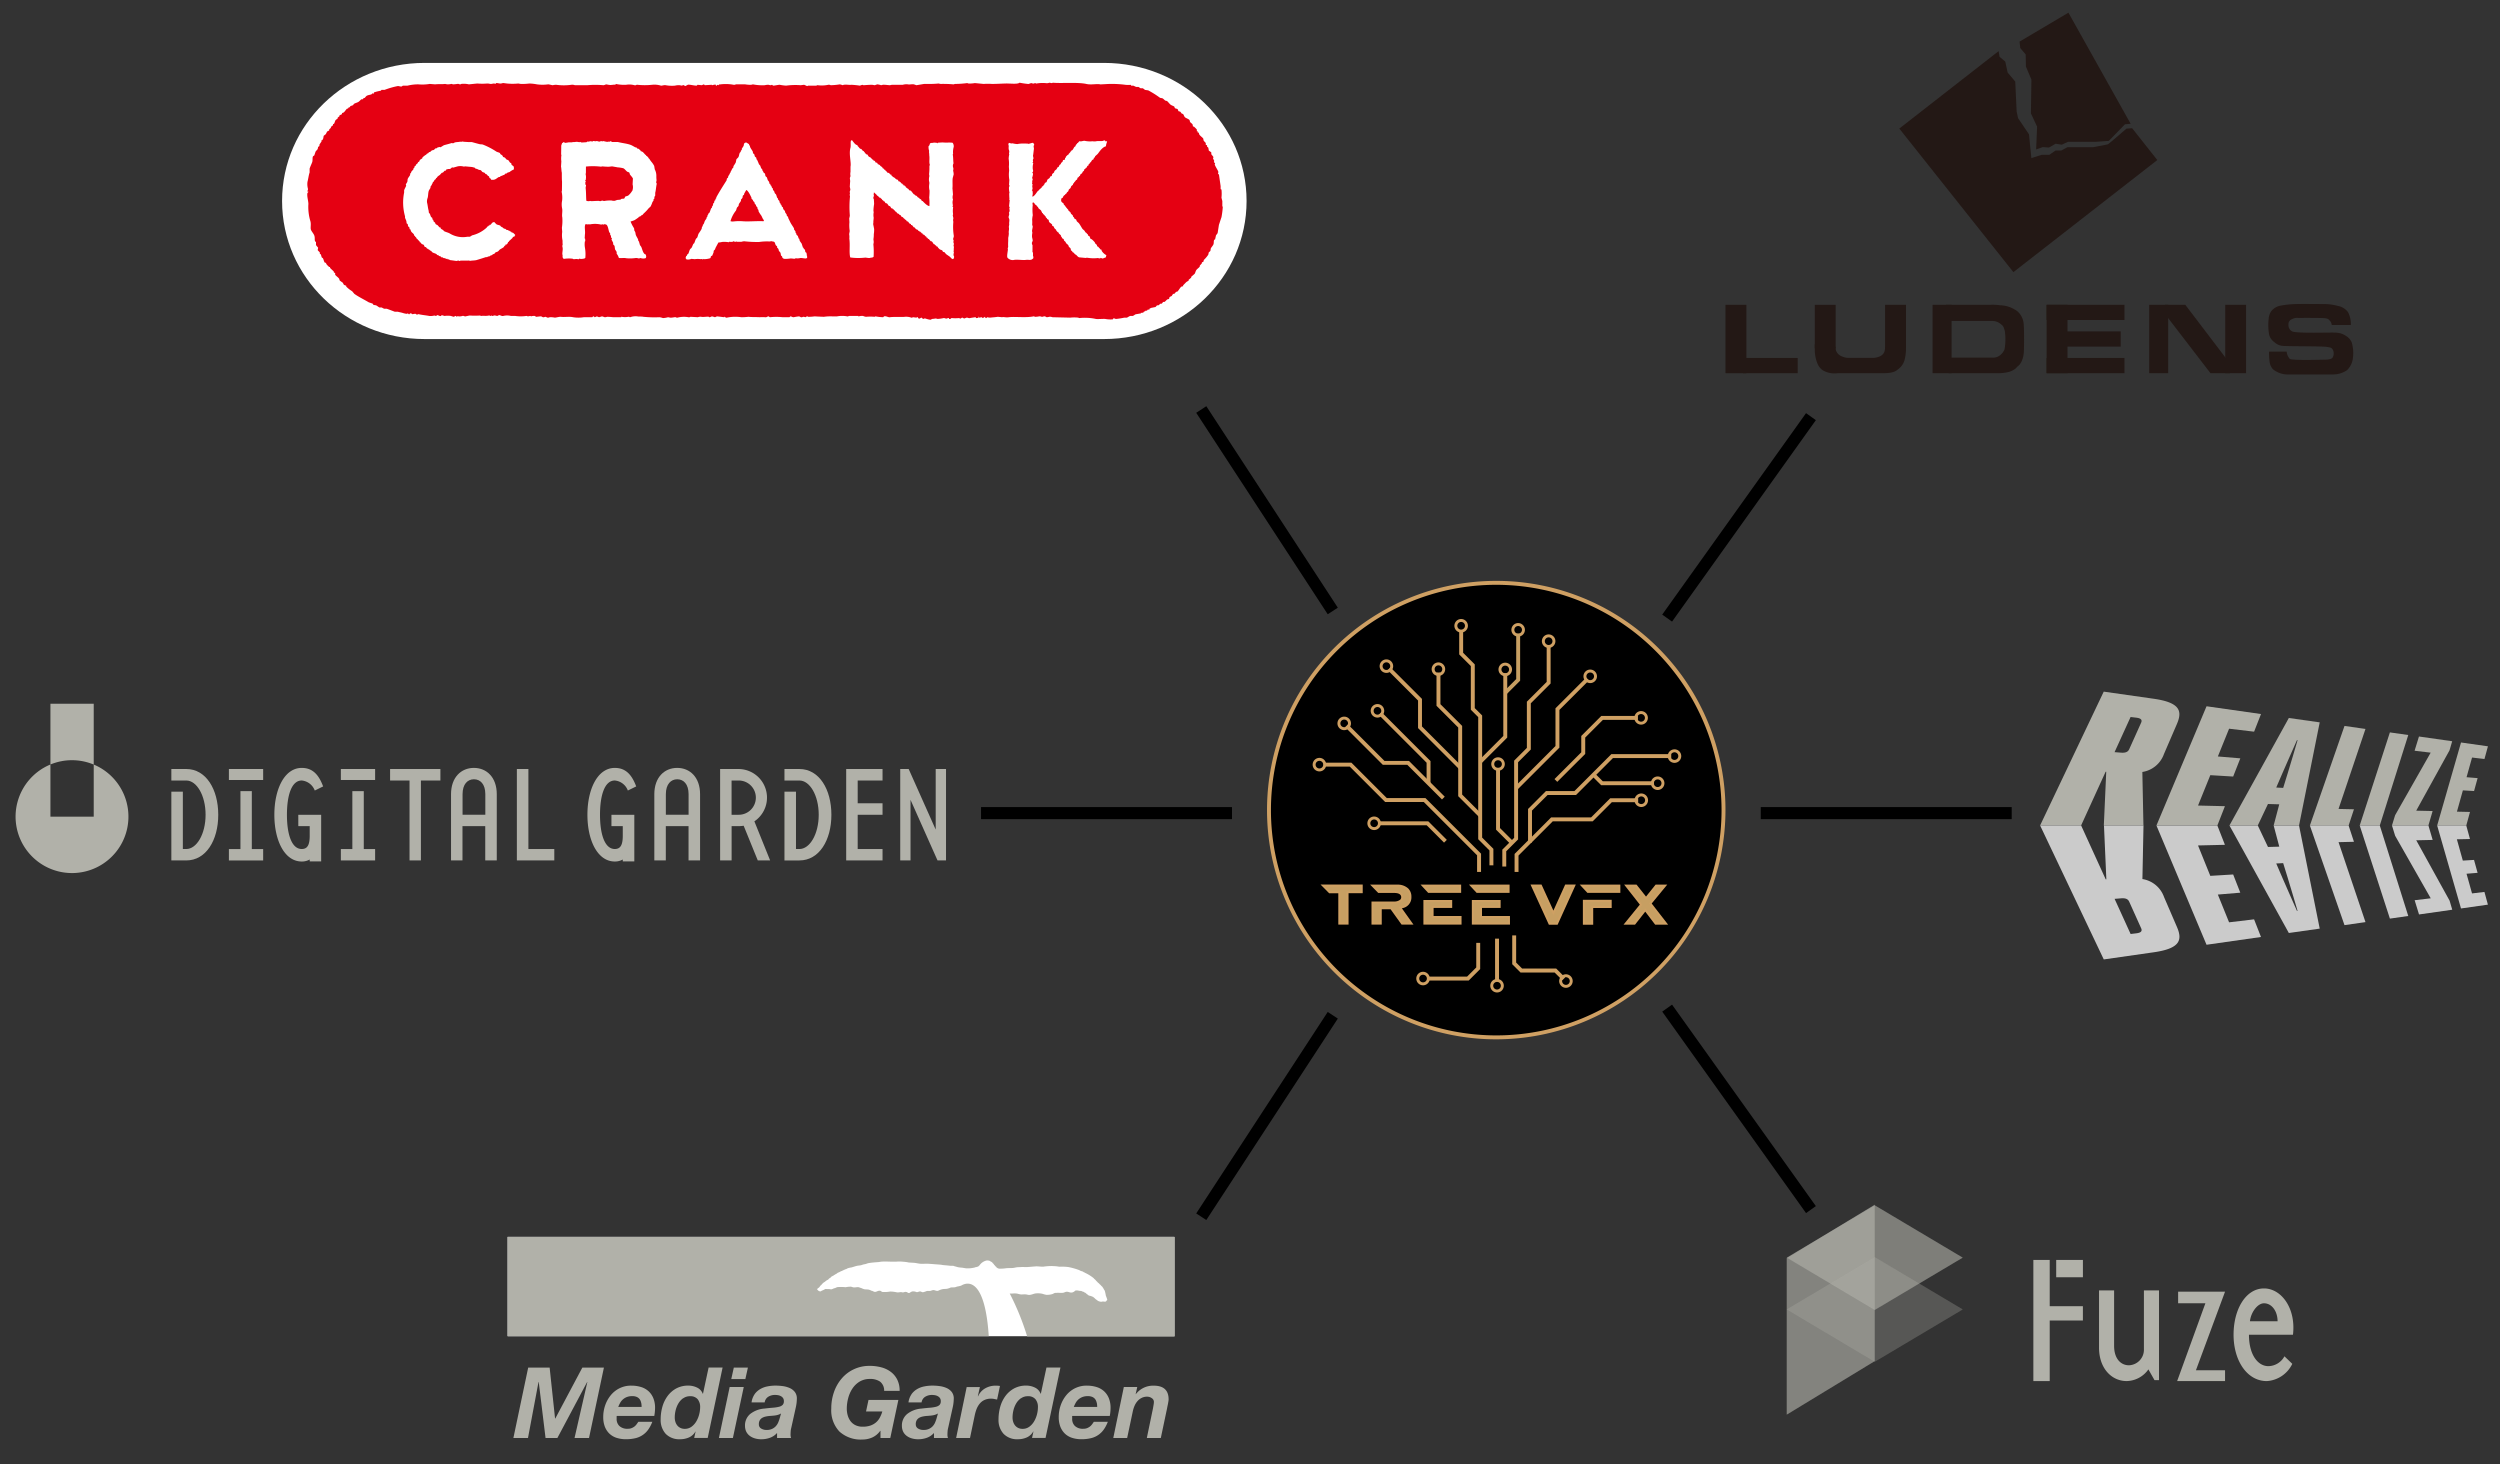 <?xml version="1.0" encoding="UTF-8"?> <svg xmlns="http://www.w3.org/2000/svg" xmlns:xlink="http://www.w3.org/1999/xlink" width="414.43" height="242.73" viewBox="0 0 414.43 242.73"><rect x="0" y="0" width="414.43" height="242.73" fill="#333333" stroke="none"/><defs><clipPath id="clip-path"><rect id="長方形_592" data-name="長方形 592" width="76" height="76" fill="none"></rect></clipPath></defs><g id="グループ_1345" data-name="グループ 1345" transform="translate(-4784.964 1958.797)"><rect id="長方形_593" data-name="長方形 593" width="414.43" height="242.73" transform="translate(4784.964 -1958.797)" fill="none"></rect><g id="グループ_1344" data-name="グループ 1344" transform="translate(-206 -36.505)"><g id="グループ_1280" data-name="グループ 1280" transform="translate(-1984 -1741)"><path id="線_94" data-name="線 94" d="M.814,33.977-.814,32.815,23.027-.581,24.655.581Z" transform="translate(7251.327 -112.223)"></path><path id="線_96" data-name="線 96" d="M20.963,33.942-.837.547.837-.547l21.8,33.4Z" transform="translate(7174.1 -113.408)"></path></g><path id="線_118" data-name="線 118" d="M41.6,1H0V-1H41.6Z" transform="translate(5153.594 -1787.5)"></path><path id="線_119" data-name="線 119" d="M41.6,1H0V-1H41.6Z" transform="translate(5282.849 -1787.5)"></path><g id="グループ_1154" data-name="グループ 1154" transform="translate(5075.114 -1717.261)"><rect id="長方形_542" data-name="長方形 542" width="110.533" height="16.476" fill="#fff"></rect><path id="パス_3205" data-name="パス 3205" d="M286.76,29.98V46.456h79.76c-.587-9.009-3.152-9.25-4.583-8.383a4.271,4.271,0,0,1-.626.145c-.112.022-.24.089-.352.112-.246.056-.486.011-.754.056a2.185,2.185,0,0,0-.2.089c-.1.034-.24.073-.33.1-.251.056-.5.034-.771.073a2.873,2.873,0,0,0-.587.184c-.061.022-.151.078-.218.1-.363.056-.525-.168-.866-.112-.123.022-.3.112-.442.129-.19.022-.391-.017-.553.017a3.892,3.892,0,0,1-.609.2c-.179.011-.3-.106-.441-.129-.212-.028-.352.1-.531.112-.162.011-.24-.067-.352-.089a2.243,2.243,0,0,0-.369-.039.953.953,0,0,0-.442.184c-.011.006-.039.05-.056.056a.316.316,0,0,0-.073,0l-.039.039a.533.533,0,0,1-.3-.1l-.017-.039a1.605,1.605,0,0,0-.313-.056c-.095,0-.274.078-.386.089a.745.745,0,0,1-.24-.039c-.274-.034-.458.067-.738.039a5.541,5.541,0,0,0-1.157-.145,5.226,5.226,0,0,1-1.269.073c-.162-.028-.252-.179-.4-.2-.369-.056-.587.218-.9.184a1.413,1.413,0,0,1-.352-.145c-.078-.034-.123-.022-.2-.056a2.662,2.662,0,0,0-.386-.162c-.251-.061-.514-.028-.771-.073a2.662,2.662,0,0,1-.514-.2c-.078-.028-.14-.028-.218-.056a1.334,1.334,0,0,0-.162-.073c-.319-.056-.6.056-.917.017-.14-.017-.291-.1-.425-.112a4.112,4.112,0,0,0-.861.089,7.133,7.133,0,0,0-1.38-.017c-.112.028-.246.106-.352.145s-.162.039-.257.073a1.45,1.45,0,0,1-.369.145,1.33,1.33,0,0,1-.352-.039c-.134-.011-.285.011-.425,0a.842.842,0,0,0-.218-.017,2.166,2.166,0,0,0-.274.145c-.14.061-.251.1-.386.168a1.018,1.018,0,0,1-.145.089.6.6,0,0,1-.458-.2c-.05-.056-.134-.106-.1-.2.028-.067.263-.218.33-.274a2.609,2.609,0,0,0,.168-.24c.05-.061.129-.106.184-.162a2.827,2.827,0,0,1,.33-.352c.084-.067.168-.106.257-.168a3.333,3.333,0,0,1,.274-.218,3.1,3.1,0,0,0,.3-.168c.028-.022.045-.067.073-.1.112-.1.235-.162.352-.257.045-.039.078-.117.129-.145.034-.022.056,0,.089-.017l.017-.039c.05-.034.095-.028.145-.056.067-.039.134-.112.2-.145.039-.022.073-.011.112-.039.017-.011.022-.045.039-.056a1.527,1.527,0,0,1,.168-.073c.089-.056.184-.151.274-.2.045-.022.078-.017.129-.039.129-.056.263-.145.386-.2.073-.034.112-.022.184-.056.039-.017.073-.073.112-.089a.187.187,0,0,1,.056,0c.045-.011.1-.078.145-.089s.067,0,.112-.017c.011,0,.005-.034.017-.034.089-.034.151-.039.24-.073.073-.034.162-.1.24-.129a3.544,3.544,0,0,1,.57-.129c.313-.067.648-.212.956-.274.229-.05.425-.05.665-.1.112-.022.246-.084.352-.112.179-.05.319-.061.5-.112a3.276,3.276,0,0,1,.33-.112c.559-.1,1.09-.14,1.693-.184.162-.011.369-.061.531-.073.81-.061,1.632.039,2.448,0a6.293,6.293,0,0,1,.771-.017c.358.028.592.045.939.089.123.017.274.061.4.073.38.028.727.028,1.051.073.246.034.537.106.81.129.43.034.933-.022,1.308,0,.62.039,1.291.1,1.951.145.207.011.458.078.66.089.374.028.727.067,1.028.1.235.017.33-.011.553.017a.777.777,0,0,1,.145.056c.218.05.425.117.626.168a4.792,4.792,0,0,0,.609.073c.235.022.5.089.738.112a4.876,4.876,0,0,0,1.38-.129c.034-.006.112-.05.145-.056a1.443,1.443,0,0,0,.5-.145,1.606,1.606,0,0,0,.218-.218,1.922,1.922,0,0,1,1.157-.755,1.215,1.215,0,0,1,.553.089l.017.039a2.1,2.1,0,0,1,.313.168c.05.034.073.1.112.145s.095.067.129.112c.062.078.1.162.168.24h.039s.1.156.112.168c.045.045.106.061.145.112.011.011.011.045.017.056a.969.969,0,0,0,.425.224,6.2,6.2,0,0,0,1.23-.073c.358-.028.693-.011,1.067-.034.212-.017.447-.084.643-.112.235-.034.436-.017.682-.039.335-.028.766.011.995,0,.509-.028.972-.078,1.436-.112.436-.034.878.073,1.341.039a9.46,9.46,0,0,1,1.4-.1c.212.017.458.017.682.039.184.011.43.073.626.073a8.21,8.21,0,0,1,1.4.056,10.863,10.863,0,0,1,1.727.481c.14.05.285.151.425.2a.316.316,0,0,0,.073,0,2.4,2.4,0,0,1,.257.112.2.2,0,0,0,.017.039,1.781,1.781,0,0,0,.184.056c.011,0,.006.034.017.039a6.63,6.63,0,0,1,1.543.956v.039a1.913,1.913,0,0,1,.425.425c.028.028.084.045.112.073v.039a3.471,3.471,0,0,0,.352.3v.039a1.542,1.542,0,0,1,.369.369c.017.017.061.017.073.034a3.091,3.091,0,0,1,.347.553,1.258,1.258,0,0,1,.112.168,5.984,5.984,0,0,1,.184.827c.011.045.061.106.073.145s-.028.017-.017.056c0,.011.05.061.056.073a3.272,3.272,0,0,1,.129.442c-.033.028-.134.089-.145.129v.039c-.034.028-.078.028-.112.056-.006,0-.028.05-.039.056a.691.691,0,0,1-.2-.017,1.937,1.937,0,0,0-.4,0l-.112.034a1.732,1.732,0,0,1-.57-.168c-.017-.011-.056-.061-.073-.073-.117-.084-.224-.151-.33-.24a2.4,2.4,0,0,0-.386-.33,3.108,3.108,0,0,0-.553-.2c-.05-.017-.084,0-.129-.017,0,0-.011-.034-.017-.034-.045-.028-.089-.022-.129-.056-.028-.017-.05-.073-.073-.089-.039-.034-.089-.039-.129-.073a1.913,1.913,0,0,0-.223-.2c-.067-.045-.134-.05-.2-.089-.011-.006-.028-.05-.039-.056a1.188,1.188,0,0,0-.2-.056c-.078-.028-.179-.089-.257-.112a1.449,1.449,0,0,0-.224-.017c-.14-.017-.313-.061-.458-.073a1.879,1.879,0,0,0-.274.017c-.067.022-.117.1-.168.129a1,1,0,0,1-.425.2c-.324.039-.531-.123-.81-.129-.263-.011-.425.129-.643.168-.3.045-.727-.011-1.123.017a1.413,1.413,0,0,0-.274.017,3.6,3.6,0,0,0-.33.162,3.031,3.031,0,0,1-1.068.145,3.923,3.923,0,0,1-.626-.168,3.455,3.455,0,0,0-1.067-.073c-.391.034-.749.251-1.14.257-.2,0-.4-.078-.587-.089-.3-.028-.559.034-.861,0-.224-.028-.453-.123-.682-.145-.386-.045-.749.039-1.1,0a42.046,42.046,0,0,1,2.89,7.115h24.452V30.014H286.788Z" transform="translate(-286.76 -29.98)" fill="#b1b1a9"></path><g id="グループ_1153" data-name="グループ 1153" transform="translate(0.956 21.395)"><path id="パス_3206" data-name="パス 3206" d="M294.478,68.76l.9,8.451h.034L299.9,68.76h3.577l-2.47,11.67h-2.4l2.124-9.283H300.7l-4.935,9.283H293.8l-1.129-9.283h-.034L290.89,80.43h-2.42l2.454-11.67h3.549Z" transform="translate(-288.47 -68.481)" fill="#b1b1a9"></path><path id="パス_3207" data-name="パス 3207" d="M317.339,79.274v.341a1.591,1.591,0,0,0,.458,1.19,1.907,1.907,0,0,0,1.408.458,1.631,1.631,0,0,0,.615-.106,2.057,2.057,0,0,0,.475-.268,1.894,1.894,0,0,0,.358-.374c.1-.14.2-.279.285-.408h2.319a5.78,5.78,0,0,1-.654,1.258,3.59,3.59,0,0,1-2.118,1.453,6.59,6.59,0,0,1-1.61.179,4.941,4.941,0,0,1-1.543-.229,3.091,3.091,0,0,1-1.185-.693,3.185,3.185,0,0,1-.76-1.151,4.382,4.382,0,0,1-.268-1.6,5.881,5.881,0,0,1,.324-1.951,5.369,5.369,0,0,1,.922-1.666,4.4,4.4,0,0,1,1.464-1.163,4.253,4.253,0,0,1,1.945-.43,5.41,5.41,0,0,1,1.61.229,3.281,3.281,0,0,1,1.241.693,3.2,3.2,0,0,1,.8,1.162,4.223,4.223,0,0,1,.285,1.61,7.564,7.564,0,0,1-.129,1.325h-6.226A.768.768,0,0,0,317.339,79.274Zm4.08-2.264a1.69,1.69,0,0,0-.218-.581,1.2,1.2,0,0,0-.475-.419,1.8,1.8,0,0,0-.816-.156,2.4,2.4,0,0,0-.866.145,2.235,2.235,0,0,0-.654.391,2.191,2.191,0,0,0-.464.57,4.829,4.829,0,0,0-.319.687h3.873a3.521,3.521,0,0,0-.056-.643Z" transform="translate(-300.225 -70.84)" fill="#b1b1a9"></path><path id="パス_3208" data-name="パス 3208" d="M337.922,79.347a2.293,2.293,0,0,1-1.073.989,3.558,3.558,0,0,1-1.464.3A3.132,3.132,0,0,1,333,79.749a3.4,3.4,0,0,1-.844-2.426,7.621,7.621,0,0,1,.279-2.046,5.537,5.537,0,0,1,.85-1.783,4.42,4.42,0,0,1,1.436-1.269,4.161,4.161,0,0,1,2.046-.481,3.291,3.291,0,0,1,1.414.324,1.856,1.856,0,0,1,.956,1.028h.034l.933-4.348h2.319l-2.47,11.67h-2.241l.229-1.045-.034-.034Zm-2.034-5.511a2.806,2.806,0,0,0-.794.866,4.131,4.131,0,0,0-.458,1.146,4.961,4.961,0,0,0-.145,1.179,2.368,2.368,0,0,0,.106.721,1.741,1.741,0,0,0,.313.6,1.488,1.488,0,0,0,.514.408,1.557,1.557,0,0,0,.721.156,1.847,1.847,0,0,0,1.129-.352,2.967,2.967,0,0,0,.794-.889,4.384,4.384,0,0,0,.475-1.168,4.774,4.774,0,0,0,.157-1.168,2.023,2.023,0,0,0-.408-1.33,1.543,1.543,0,0,0-1.258-.5,1.893,1.893,0,0,0-1.135.341Z" transform="translate(-307.742 -68.476)" fill="#b1b1a9"></path><path id="パス_3209" data-name="パス 3209" d="M353.549,71.979l-1.8,8.451H349.43l1.783-8.451Zm-2.073-1.308.425-1.911h2.336l-.425,1.911Z" transform="translate(-315.36 -68.481)" fill="#b1b1a9"></path><path id="パス_3210" data-name="パス 3210" d="M358.725,75.574a3.056,3.056,0,0,1,.917-.861,3.694,3.694,0,0,1,1.207-.464,6.679,6.679,0,0,1,1.392-.14,8.893,8.893,0,0,1,1.19.084,4.176,4.176,0,0,1,1.146.319,2.222,2.222,0,0,1,.861.671,1.761,1.761,0,0,1,.319,1.151,6.865,6.865,0,0,1-.179,1.42l-.754,3.4a2.785,2.785,0,0,0-.089.564c-.017.224-.022.419-.022.581a1.743,1.743,0,0,0,.084.492h-2.319v-.833a2.846,2.846,0,0,1-1.162.794,4.108,4.108,0,0,1-1.42.251,3.7,3.7,0,0,1-1.2-.179,2.557,2.557,0,0,1-.861-.481,1.9,1.9,0,0,1-.509-.7,2.265,2.265,0,0,1-.162-.844A2.471,2.471,0,0,1,358,78.833a4.293,4.293,0,0,1,2.381-.917c.542-.067,1.017-.112,1.42-.145a5.789,5.789,0,0,0,1.006-.156,1.26,1.26,0,0,0,.6-.313.863.863,0,0,0,.2-.615.886.886,0,0,0-.145-.525,1.113,1.113,0,0,0-.369-.313,1.533,1.533,0,0,0-.475-.156,2.927,2.927,0,0,0-.481-.039,2.088,2.088,0,0,0-1.112.3,1.31,1.31,0,0,0-.6.939h-2.174a2.993,2.993,0,0,1,.492-1.33Zm3.465,3.482c-.335.039-.676.067-1.012.089a4.735,4.735,0,0,0-.637.106,1.933,1.933,0,0,0-.548.218,1.159,1.159,0,0,0-.386.4,1.252,1.252,0,0,0-.145.648.774.774,0,0,0,.386.71,1.675,1.675,0,0,0,.889.235,2.094,2.094,0,0,0,.905-.173,1.95,1.95,0,0,0,.62-.442,2.167,2.167,0,0,0,.4-.615,5.637,5.637,0,0,0,.246-.687l.229-.816a2.393,2.393,0,0,1-.95.319Z" transform="translate(-318.769 -70.84)" fill="#b1b1a9"></path><path id="パス_3211" data-name="パス 3211" d="M390.876,79.013a3.253,3.253,0,0,1-1.341,1.118,3.969,3.969,0,0,1-1.6.335,5.247,5.247,0,0,1-3.834-1.325,5.117,5.117,0,0,1-1.347-3.823,8.164,8.164,0,0,1,.442-2.7,6.934,6.934,0,0,1,1.269-2.247,5.977,5.977,0,0,1,2.012-1.543,6.045,6.045,0,0,1,2.655-.57,7.346,7.346,0,0,1,1.928.246,4.506,4.506,0,0,1,1.571.755,3.617,3.617,0,0,1,1.062,1.285,4.058,4.058,0,0,1,.391,1.856h-2.565a1.864,1.864,0,0,0-.671-1.526,2.826,2.826,0,0,0-1.7-.447,3.223,3.223,0,0,0-1.71.447,3.754,3.754,0,0,0-1.19,1.163,5.208,5.208,0,0,0-.693,1.587,6.794,6.794,0,0,0-.229,1.71,4.055,4.055,0,0,0,.156,1.146,2.948,2.948,0,0,0,.475.956,2.254,2.254,0,0,0,.816.659,2.709,2.709,0,0,0,1.2.246,3.834,3.834,0,0,0,1.269-.19,2.868,2.868,0,0,0,.917-.514,2.7,2.7,0,0,0,.637-.794,5.443,5.443,0,0,0,.419-1.023h-2.7l.408-1.911h4.952l-1.341,6.31H390.91V79.03h-.034Z" transform="translate(-330.057 -68.26)" fill="#b1b1a9"></path><path id="パス_3212" data-name="パス 3212" d="M405.265,75.574a3.056,3.056,0,0,1,.917-.861,3.693,3.693,0,0,1,1.207-.464,6.677,6.677,0,0,1,1.392-.14,8.894,8.894,0,0,1,1.19.084,4.176,4.176,0,0,1,1.146.319,2.223,2.223,0,0,1,.861.671,1.761,1.761,0,0,1,.319,1.151,6.864,6.864,0,0,1-.179,1.42l-.755,3.4a2.785,2.785,0,0,0-.089.564c-.017.224-.022.419-.022.581a1.744,1.744,0,0,0,.084.492h-2.319v-.833a2.847,2.847,0,0,1-1.163.794,4.108,4.108,0,0,1-1.42.251,3.7,3.7,0,0,1-1.2-.179,2.556,2.556,0,0,1-.861-.481,1.9,1.9,0,0,1-.509-.7,2.268,2.268,0,0,1-.162-.844,2.471,2.471,0,0,1,.844-1.962,4.291,4.291,0,0,1,2.375-.917c.542-.067,1.017-.112,1.42-.145a5.788,5.788,0,0,0,1.006-.156,1.26,1.26,0,0,0,.6-.313.863.863,0,0,0,.2-.615.886.886,0,0,0-.145-.525,1.114,1.114,0,0,0-.369-.313,1.532,1.532,0,0,0-.475-.156,2.927,2.927,0,0,0-.481-.039,2.088,2.088,0,0,0-1.112.3,1.31,1.31,0,0,0-.6.939h-2.174a2.993,2.993,0,0,1,.492-1.33Zm3.465,3.482c-.335.039-.676.067-1.012.089a4.738,4.738,0,0,0-.637.106,1.936,1.936,0,0,0-.548.218,1.16,1.16,0,0,0-.386.4,1.251,1.251,0,0,0-.145.648.774.774,0,0,0,.386.71,1.675,1.675,0,0,0,.889.235,2.094,2.094,0,0,0,.905-.173,1.95,1.95,0,0,0,.62-.442,2.167,2.167,0,0,0,.4-.615,5.632,5.632,0,0,0,.246-.687l.229-.816a2.394,2.394,0,0,1-.95.319Z" transform="translate(-339.298 -70.84)" fill="#b1b1a9"></path><path id="パス_3213" data-name="パス 3213" d="M423.726,74.344l-.341,1.52.034.034a2.761,2.761,0,0,1,1.185-1.33,3.417,3.417,0,0,1,1.727-.447,5.208,5.208,0,0,1,.721.05l-.475,2.258-.492-.1a2.449,2.449,0,0,0-.492-.05,2.565,2.565,0,0,0-1.135.229,2.243,2.243,0,0,0-.782.62,3.313,3.313,0,0,0-.509.889,6.785,6.785,0,0,0-.3,1.04l-.782,3.745h-2.3l1.749-8.451h2.208Z" transform="translate(-346.391 -70.845)" fill="#b1b1a9"></path><path id="パス_3214" data-name="パス 3214" d="M438.117,79.347a2.293,2.293,0,0,1-1.073.989,3.558,3.558,0,0,1-1.464.3,3.111,3.111,0,0,1-2.375-.889,3.4,3.4,0,0,1-.844-2.426,7.625,7.625,0,0,1,.279-2.046,5.536,5.536,0,0,1,.85-1.783,4.419,4.419,0,0,1,1.436-1.269,4.161,4.161,0,0,1,2.046-.481,3.292,3.292,0,0,1,1.414.324,1.855,1.855,0,0,1,.956,1.028h.034l.933-4.348h2.319l-2.47,11.67h-2.241l.229-1.045-.034-.034Zm-2.034-5.511a2.807,2.807,0,0,0-.794.866,4.134,4.134,0,0,0-.458,1.146,4.964,4.964,0,0,0-.145,1.179,2.369,2.369,0,0,0,.106.721,1.742,1.742,0,0,0,.313.6,1.487,1.487,0,0,0,.514.408,1.557,1.557,0,0,0,.721.156,1.847,1.847,0,0,0,1.129-.352,2.965,2.965,0,0,0,.794-.889,4.382,4.382,0,0,0,.475-1.168,4.777,4.777,0,0,0,.156-1.168,2.023,2.023,0,0,0-.408-1.33,1.542,1.542,0,0,0-1.257-.5,1.893,1.893,0,0,0-1.135.341Z" transform="translate(-351.94 -68.476)" fill="#b1b1a9"></path><path id="パス_3215" data-name="パス 3215" d="M452.454,79.274v.341a1.592,1.592,0,0,0,.458,1.19,1.9,1.9,0,0,0,1.4.458,1.651,1.651,0,0,0,.615-.106,2.053,2.053,0,0,0,.475-.268,1.894,1.894,0,0,0,.358-.374c.106-.14.2-.279.285-.408h2.319a5.773,5.773,0,0,1-.654,1.258,3.589,3.589,0,0,1-2.118,1.453,6.589,6.589,0,0,1-1.61.179,4.967,4.967,0,0,1-1.543-.229,3.09,3.09,0,0,1-1.185-.693,3.187,3.187,0,0,1-.76-1.151,4.383,4.383,0,0,1-.268-1.6,5.878,5.878,0,0,1,.324-1.951,5.368,5.368,0,0,1,.922-1.666,4.4,4.4,0,0,1,1.464-1.163,4.253,4.253,0,0,1,1.945-.43,5.41,5.41,0,0,1,1.61.229,3.28,3.28,0,0,1,1.241.693,3.2,3.2,0,0,1,.8,1.162,4.221,4.221,0,0,1,.285,1.61,7.567,7.567,0,0,1-.129,1.325h-6.226a.773.773,0,0,0-.017.145Zm4.08-2.264a1.7,1.7,0,0,0-.218-.581,1.2,1.2,0,0,0-.475-.419,1.8,1.8,0,0,0-.816-.156,2.4,2.4,0,0,0-.866.145,2.238,2.238,0,0,0-.654.391,2.188,2.188,0,0,0-.464.57,4.809,4.809,0,0,0-.319.687H456.6a3.529,3.529,0,0,0-.056-.643Z" transform="translate(-359.823 -70.84)" fill="#b1b1a9"></path><path id="パス_3216" data-name="パス 3216" d="M470.374,74.344l-.263,1.179h.034a3.605,3.605,0,0,1,2.957-1.4c1.643,0,2.47.76,2.47,2.269a2.108,2.108,0,0,1-.033.335c-.022.134-.045.274-.073.419s-.056.274-.084.4-.045.224-.056.3L474.28,82.8h-2.319l1.028-4.952c.022-.129.05-.307.089-.525a3.008,3.008,0,0,0,.056-.509.729.729,0,0,0-.352-.62,1.311,1.311,0,0,0-.76-.246,1.967,1.967,0,0,0-.922.207,2.224,2.224,0,0,0-.687.531,3.031,3.031,0,0,0-.475.754,4.908,4.908,0,0,0-.285.866L468.7,82.8h-2.3l1.749-8.451h2.224Z" transform="translate(-366.956 -70.845)" fill="#b1b1a9"></path></g></g><g id="グループ_1159" data-name="グループ 1159" transform="translate(4993.546 -1805.638)"><g id="グループ_1155" data-name="グループ 1155" transform="translate(105.886 10.641)"><path id="パス_3217" data-name="パス 3217" d="M230.062,266.537H228.15V255.562c0-2.821,1.7-4.362,3.793-4.362s3.792,1.541,3.792,4.362v10.975h-1.912v-5.679h-3.768v5.679Zm3.768-10.975c0-1.683-.841-2.475-1.881-2.475s-1.887.8-1.887,2.475v3.409h3.768Z" transform="translate(-228.15 -251.2)" fill="#b1b1a9"></path><path id="パス_3218" data-name="パス 3218" d="M254.064,266.651h-2.042l-2.339-5.748a5.581,5.581,0,0,1-.866.068h-1.132v5.679H245.78V251.5h3.044a4.742,4.742,0,0,1,2.636,8.674l2.611,6.477Zm-6.385-7.566h1.132a2.84,2.84,0,1,0,0-5.679h-1.132Z" transform="translate(-234.873 -251.314)" fill="#b1b1a9"></path><path id="パス_3219" data-name="パス 3219" d="M279.56,251.5h6.026v1.906h-4.12v3.774h4.12v1.905h-4.12v5.68h4.12v1.887H279.56Z" transform="translate(-247.754 -251.314)" fill="#b1b1a9"></path><path id="パス_3220" data-name="パス 3220" d="M299.93,251.5h1.7v15.151H300.22l-4.473-10.041v10.041H294.04V251.5h1.4l4.479,10.041V251.5Z" transform="translate(-253.275 -251.314)" fill="#b1b1a9"></path><path id="パス_3221" data-name="パス 3221" d="M265.5,251.5H263.02v1.906H265.5c1.726,0,3.2,2.475,3.2,5.679s-1.479,5.679-3.2,5.679h-.569v-9.509H263.02v11.4H265.5c3.273,0,5.3-3.341,5.3-7.566S268.774,251.5,265.5,251.5Z" transform="translate(-241.447 -251.314)" fill="#b1b1a9"></path></g><g id="グループ_1156" data-name="グループ 1156" transform="translate(35.363 10.641)"><path id="パス_3222" data-name="パス 3222" d="M157.35,253.406V251.5h8.34v1.906h-3.23v13.246h-1.887V253.406H157.35Z" transform="translate(-130.629 -251.314)" fill="#b1b1a9"></path><path id="パス_3223" data-name="パス 3223" d="M175.592,266.537H173.68V255.562c0-2.821,1.7-4.362,3.792-4.362s3.792,1.541,3.792,4.362v10.975h-1.912v-5.679h-3.774v5.679Zm3.774-10.975c0-1.683-.841-2.475-1.887-2.475s-1.887.8-1.887,2.475v3.409h3.774Z" transform="translate(-136.857 -251.2)" fill="#b1b1a9"></path><path id="パス_3224" data-name="パス 3224" d="M193.226,264.764h4.3v1.887H191.32V251.5h1.912v13.264Z" transform="translate(-143.583 -251.314)" fill="#b1b1a9"></path><path id="パス_3225" data-name="パス 3225" d="M114.16,251.5v1.819h5.679V251.5Zm3.8,3.669h-1.887v9.6H114.16v1.887h5.679v-1.887h-1.881Z" transform="translate(-114.16 -251.314)" fill="#b1b1a9"></path><path id="パス_3226" data-name="パス 3226" d="M144.16,251.5v1.819h5.679V251.5Zm3.792,3.669h-1.887v9.6H144.16v1.887h5.679v-1.887h-1.881v-9.6Z" transform="translate(-125.6 -251.314)" fill="#b1b1a9"></path><path id="パス_3227" data-name="パス 3227" d="M130.312,260.861H132.2v1.59c0,1.429-.322,2.2-1.318,2.2-1.7,0-2.456-2.5-2.456-5.679s.749-5.679,2.456-5.679a2.574,2.574,0,0,1,2.159,1.664l1.386-.681c-.7-1.862-1.677-3.069-3.545-3.069-2.864,0-4.541,3.52-4.541,7.771s1.683,7.746,4.541,7.746a2.585,2.585,0,0,0,1.318-.334v.316H134.1v-7.727h-3.792Z" transform="translate(-118.805 -251.204)" fill="#b1b1a9"></path></g><g id="グループ_1157" data-name="グループ 1157" transform="translate(25.823 10.647)"><path id="パス_3228" data-name="パス 3228" d="M101.215,251.5H98.74v1.906h2.475c1.726,0,3.2,2.475,3.2,5.679s-1.479,5.679-3.2,5.679h-.569v-9.509H98.74v11.4h2.475c3.273,0,5.3-3.341,5.3-7.566S104.487,251.5,101.215,251.5Z" transform="translate(-98.74 -251.321)" fill="#b1b1a9"></path><path id="パス_3229" data-name="パス 3229" d="M214.2,260.861h1.887v1.59c0,1.429-.322,2.2-1.318,2.2-1.7,0-2.456-2.5-2.456-5.679s.749-5.679,2.456-5.679a2.566,2.566,0,0,1,2.159,1.664l1.386-.681c-.7-1.862-1.683-3.069-3.545-3.069-2.864,0-4.541,3.52-4.541,7.771s1.683,7.746,4.541,7.746a2.585,2.585,0,0,0,1.318-.334v.316H218v-7.727h-3.792v1.881Z" transform="translate(-141.254 -251.21)" fill="#b1b1a9"></path></g><g id="グループ_1158" data-name="グループ 1158"><path id="パス_3230" data-name="パス 3230" d="M69.955,250.3v8.637H62.778V250.29a9.354,9.354,0,1,0,7.183.012Z" transform="translate(-57 -240.212)" fill="#b1b1a9"></path><path id="パス_3231" data-name="パス 3231" d="M73.517,244.091V234H66.34v10.078a9.315,9.315,0,0,1,7.17.012Z" transform="translate(-60.562 -234)" fill="#b1b1a9"></path></g></g><g id="グループ_1276" data-name="グループ 1276" transform="translate(280.542 -1648.403)"><path id="パス_3539" data-name="パス 3539" d="M666.306,504.09H553.68c-13.054,0-23.63,10.249-23.63,22.889s10.576,22.889,23.63,22.889H666.306c13.054,0,23.63-10.249,23.63-22.889s-10.576-22.889-23.63-22.889Z" transform="translate(4227.133 -767.551)" fill="#fff" fill-rule="evenodd"></path><path id="パス_3540" data-name="パス 3540" d="M652.867,507.809a13.6,13.6,0,0,0,1.482.212c.018,0,.406-.141.423-.141.124-.018.273.1.423.071a.9.9,0,0,1,.353-.071v.071h.07a6.058,6.058,0,0,1,1.623-.071,1.076,1.076,0,0,0,.564-.071c.141.026.282.044.423.071.053-.026.1-.044.141-.071,1.367.141,4.172-.115,5.583.212.82.185,1.746-.079,2.329.071.423-.026.847-.044,1.27-.071a17.35,17.35,0,0,1,2.9.141,4.387,4.387,0,0,0,.847,0c.026.044.044.1.07.141h.353c.115.035.37.176.494.212h.353c.088.026.282.185.353.212h.353c.124.044.3.238.423.282.168.026.326.044.494.071a15.179,15.179,0,0,1,1.914,1.2c.159.106.309.044.494.141.124.071.3.273.423.353.1.027.194.044.282.071.22.176.414.476.635.635.106.079.494.22.565.282.027.026.079.238.141.282s.371.1.423.141a3.813,3.813,0,0,0,.15.353c.1.026.185.044.282.071.1.115.185.238.282.353h.141c.167.132.2.415.353.565.185.176.626.282.776.494.027.1.044.185.071.282.1.15.326.265.423.423.026.115.044.238.071.353h.141a4.376,4.376,0,0,1,.494.494v.282h.141v.212h.141c.088.106.062.238.141.353.159.229.459.423.635.635.018.115.044.238.07.353.071.132.282.265.353.423v.282c.071.026.141.044.212.071v.212c.035.053.185.141.212.212.026.141.053.282.07.423.08.132.353.229.423.353v.282c.044.088.335.379.353.494-.027.07-.044.141-.071.212a4.708,4.708,0,0,1,.212.423,1.056,1.056,0,0,0-.07.141c.018.053.194.229.212.282-.026.044-.044.1-.071.141.132.4.423.785.565,1.129.106.238-.053.238,0,.423l.141.141c.088.635.185,1.27.273,1.905v.494c.044.026.1.044.141.071a6.182,6.182,0,0,1,0,1.341c.009.062.123.5.141.564v.847a.27.27,0,0,1,.071.212,14.068,14.068,0,0,1-.212,1.623c-.15.423-.309.935-.423,1.27-.07.45-.141.9-.212,1.341-.044.124-.229.3-.282.423-.044.212-.088.423-.141.635-.044.026-.1.044-.141.071-.132.256-.027.485-.141.776-.062.167-.344.485-.423.635-.027.141-.053.282-.071.423-.044.079-.229.2-.282.282-.018.115-.044.238-.071.353a5.058,5.058,0,0,1-.706.847c-.079.1-.053.265-.141.353-.07.026-.141.044-.212.071v.141c-.088.15-.264.291-.353.423v.141c-.141.2-.423.37-.564.565s-.159.45-.291.635c-.185.168-.379.326-.565.494v.141c-.141.115-.282.238-.423.353v.141c-.115.071-.238.141-.362.212-.185.185-.37.379-.556.565v.141c-.1.026-.185.044-.282.071-.273.212-.423.635-.706.847h-.141c-.115.079-.229.282-.353.353h-.212v.071c-.1.079-.124.212-.212.282s-.282.106-.353.212c-.027.1-.053.185-.071.282-.1.026-.185.044-.282.07-.167.106-.309.335-.494.423h-.212c-.071.1-.141.185-.212.282h-.212c-.1.053-.247.229-.362.282h-.212c-.088.053-.177.229-.282.282-.238.044-.468.1-.706.141l-.282.141v.141h-.282c-.044.071-.1.141-.141.212-.044-.026-.088-.044-.141-.07-.1.053-.15.176-.282.212V545.7h-.071v.141a1.822,1.822,0,0,1-.353.141c-.044-.026-.1-.044-.141-.071v.141c-.282.044-.565.1-.847.141-.15.053-.362.238-.494.282h-.423c-.256.079-.362.212-.565.282h-.423a11.25,11.25,0,0,1-1.341.212c-.159.027-.273-.15-.494-.071-.027.044-.044.1-.071.141a4.651,4.651,0,0,1-1.27-.071c-.494-.026-1.288.062-1.552,0a8.742,8.742,0,0,0-2.761-.141c-.044-.026-.1-.044-.141-.071a6.107,6.107,0,0,0-1.341,0c-.988-.026-1.976-.044-2.964-.071a.973.973,0,0,0-.494-.071,1.844,1.844,0,0,1-.423.071c-.123-.018-.247-.194-.494-.141a.659.659,0,0,1-.353.071.779.779,0,0,0-.423-.071,3.3,3.3,0,0,1-.706.071.254.254,0,0,0-.212-.071c-1.235.265-3.167.009-4.093.141-.547.079-.8-.079-1.129,0-.238-.027-.476-.044-.706-.071-.291.062-.97.1-1.27.141a2.4,2.4,0,0,1-.494-.071l-.141.141c-.247.035-.115-.132-.22-.212-.062.018-.168.132-.212.141-.15.044-.132-.035-.212.071-.1-.035-.027-.124-.071-.141-.168.026-.326.044-.494.071,0-.018.018-.238-.071-.141v.141a1.275,1.275,0,0,1-.423.071,1.042,1.042,0,0,0-.07-.141h-.071c-.15.035-.644.088-.847.141-.247.062-.406-.1-.565-.071-.044,0-.362.141-.423.141s-.221-.159-.353-.141l-.212.141c-.168.044-.185-.07-.282-.07a6.048,6.048,0,0,1-1.2,0c-.115-.027-.176.22-.423.141-.026-.044-.044-.1-.071-.141-.132-.053-.256.062-.282.07-.247.062-.4-.1-.565-.07a6.064,6.064,0,0,1-.988.141c-.044,0-.273-.071-.353-.071a4.111,4.111,0,0,1-.565.071l-.282.141a3.968,3.968,0,0,1-.847-.212c-.176-.044-.265.071-.353.071-.062,0-.265-.2-.282-.212-.132-.035-.256.238-.494.141-.044-.071-.1-.141-.141-.212-.124-.044-.2.071-.212.071-.185-.026-.379-.044-.565-.071-.035,0-.141.1-.282.071a2.569,2.569,0,0,0-1.058-.141c-.388.071-1.923-.026-2.47.071-.291.053-.661-.238-1-.141l-.141.141a8.282,8.282,0,0,1-1.279-.141c-.044.027-.1.044-.141.071a7.627,7.627,0,0,0-1.42,0,1.7,1.7,0,0,1-.494-.141,1.871,1.871,0,0,0-.706.07h-.07v-.07h-1.552c-.035,0-.141.1-.282.07a4.752,4.752,0,0,0-1.693,0h-.847a7.674,7.674,0,0,0-1.341.071c-.52-.018-1.041-.044-1.561-.071a6.374,6.374,0,0,1-1.058.071.24.24,0,0,0-.212-.071l-.2.141c-.1-.027-.194-.044-.291-.071-.238,0-.264.115-.485.071l-.291-.141a8.419,8.419,0,0,0-.909.141c-.15.026-.353-.115-.494-.141-.071-.018-.176.133-.212.141H613.6a10.062,10.062,0,0,0-2.126,0l-.212-.141c-.159-.026-.309.194-.565.141a6.351,6.351,0,0,0-.917,0c-.679-.044-1.35,0-1.835-.071a11.023,11.023,0,0,1-1.2.071,6.958,6.958,0,0,0-2.408.071c-.212.044-.256-.124-.353-.141h-.071v.071c-.4-.044-.8-.1-1.2-.141-.035,0-.3.141-.353.141a3.805,3.805,0,0,0-.494-.141c-.018,0-.247.115-.353.141a.116.116,0,0,1-.141-.071c-.326-.062-.953.079-1.27,0a1.155,1.155,0,0,0-.564.071c-.406-.026-.8-.044-1.2-.071-.1.018-.176.106-.353.071a4.307,4.307,0,0,0-1.835.071c-.132.035-.265-.071-.282-.071-.194-.035-.609.1-.917.071-.115-.027-.238-.044-.353-.071a3.849,3.849,0,0,1-.847.141,2.644,2.644,0,0,0-.565-.141,18.968,18.968,0,0,1-2.69-.071c-.309-.071-.767-.009-.988-.071a2.7,2.7,0,0,0-1.2.141c-.079.018-.124-.106-.282-.071a3.011,3.011,0,0,1-1.129,0h-.071v.071h-1.341c-.159-.027-.785-.071-.988-.071a1.083,1.083,0,0,1-.423.071,2.971,2.971,0,0,0-.423-.141c-.026,0-.468.141-.494.141a3.254,3.254,0,0,1-.353-.141c-.115.044-.238.1-.353.141-.062,0-.132-.168-.282-.141l-.141.141H580.62a5.6,5.6,0,0,1-1.764,0c-.741-.15-1.429.026-2.046-.071-.177-.026-.812.141-.988.141a3.374,3.374,0,0,0-.847-.071.64.64,0,0,1-.353.071c-.009,0-.344-.141-.353-.141-.07-.009-.247.115-.423.071l-.282-.141c-.1-.018-.714.071-.847.071l-.212-.141a1.658,1.658,0,0,0-.635.071l-.07-.071a2.6,2.6,0,0,0-.423.071c-.079.009-.132-.088-.282-.071a6.367,6.367,0,0,1-1.835,0h-.706a2.581,2.581,0,0,0-1.27,0c-.282.062-.476-.141-.706-.141l-.282.141c-.088.018-.362-.115-.565-.071a.761.761,0,0,1-.353.071v-.071h-.07s-.177.106-.282.071c-.026-.044-.044-.1-.071-.141-.1-.026.026.053-.071.071-.512.115-.873,0-1.27.07-.071-.026-.141-.044-.212-.07a13.546,13.546,0,0,1-1.694,0c-.053,0-.644.132-.706.141-.159.026-.265-.124-.494-.071a1.654,1.654,0,0,1-.635.071c-.141-.026-.044-.132-.212,0-.079.062.026.053-.071.071-.079-.035-.124-.159-.282-.141l-.212.141a3.47,3.47,0,0,1-.494-.141,3.513,3.513,0,0,0-1.058,0s-.476-.141-.494-.141c-.026.044-.044.1-.07.141-.247.079-.459-.141-.635-.141l-.212.141c-.1-.026-.185-.044-.282-.07a2.469,2.469,0,0,1-.847.07c-.335-.079-1.332-.176-1.693-.282-.176-.053-.265.071-.353.071l-.212-.141a1.332,1.332,0,0,0-.494.071c-.1-.044-.238-.194-.423-.141-.079.018-.026.167-.212.141l-.141-.141c-.07.026-.141.044-.212.071a3.465,3.465,0,0,1-.635-.141c-.273-.088-.626-.141-.847-.212h-.494c-.37-.132-.961-.37-1.341-.494h-.423c-.1-.035-.326-.176-.423-.212h-.353c-.141-.062-.4-.282-.565-.353-.141-.026-.282-.044-.423-.071-.044-.071-.1-.141-.141-.212l-.635-.212c-.794-.476-1.658-.882-2.4-1.411-.115-.141-.238-.282-.353-.423a5.324,5.324,0,0,1-.988-.776v-.141a2.624,2.624,0,0,1-.353-.141c-.106-.079-.15-.273-.212-.353-.168-.115-.326-.238-.494-.353-.088-.124-.053-.238-.141-.353-.132-.185-.538-.459-.635-.635v-.282c-.07-.026-.141-.044-.212-.071v-.141c-.176-.22-.45-.414-.635-.635v-.141h-.141a4.779,4.779,0,0,1-.423-.423c-.044-.1-.1-.194-.141-.282h-.141c-.194-.212-.194-.52-.353-.776-.044-.027-.1-.044-.141-.071-.115-.185-.1-.379-.212-.565-.044-.026-.1-.044-.141-.071v-.212c-.07-.132-.3-.274-.353-.423.026-.115.044-.238.071-.353-.044-.132-.3-.318-.353-.494V534.2c-.044-.026-.1-.044-.141-.07-.132-.309,0-.6-.141-.988-.124-.344-.468-.679-.565-.988-.1-.291.053-.855-.07-1.341a8.262,8.262,0,0,1-.353-2.761c.071-.468-.291-1.464-.141-1.976l.141-.141v-.071h-.141c-.035-.159.124-.265.071-.494a2.91,2.91,0,0,1-.071-1.129c.132-.494.2-1.129.353-1.552v-.635c.088-.291.309-.75.423-1.059s.009-.714.141-.988c.071-.044.141-.1.212-.141l.212-.635c.079-.123.273-.3.353-.423.026-.115.044-.238.071-.353.07-.044.141-.1.212-.141V518.1c.079-.176.265-.4.353-.564v-.212h.141l.141-.282c.026-.141.044-.282.071-.423.115-.1.238-.185.353-.282.044-.062.177-.379.212-.423s.291-.132.353-.212v-.141c.062-.088.22-.194.282-.282v-.141c.115-.1.238-.185.353-.282v-.212h.141c.123-.159.168-.459.282-.635.115-.1.238-.185.353-.282v-.141c.1-.07.185-.141.282-.212v-.141l.423-.212v-.141c.079-.1.185-.071.282-.141.212-.159.362-.459.564-.635h.141c.044-.071.1-.141.141-.212h.141c.044-.071.1-.141.141-.212.141-.044.282-.1.423-.141.044-.071.1-.141.141-.212.238-.159.538-.2.776-.353.159-.1.335-.335.494-.423H544c.044-.071.1-.141.141-.212h.141c.115-.079.229-.282.353-.353.273-.168.547-.132.847-.282.026-.044.044-.1.071-.141.044.026.1.044.141.07a1.031,1.031,0,0,0,.141-.07v-.141a7.289,7.289,0,0,1,1.129-.282L547.1,509h.494a13.2,13.2,0,0,1,2.2-.635c.141-.026.441.115.635.071l.212-.141h.776a7.435,7.435,0,0,1,1.764-.212,7.486,7.486,0,0,0,1.905-.071c.309.026.609.044.917.071.476-.071,1.155,0,1.623-.071a3.744,3.744,0,0,0,.423.071,3.535,3.535,0,0,0,.635-.071.27.27,0,0,1,.212.071,6.326,6.326,0,0,0,.776-.071c.194-.044.317.062.423.071a.286.286,0,0,0,.212-.071,3.692,3.692,0,0,1,1.27.071c.468-.044.944-.1,1.411-.141a9.044,9.044,0,0,0,1.623,0c.256-.009.467.079.635.071.124,0,.326-.071.565-.071.044.026.1.044.141.071l.141-.141c.185-.044.6.115.847.071a.99.99,0,0,1,.423-.071,9.219,9.219,0,0,0,2.4.071c.044,0,.344.071.494.071a9.341,9.341,0,0,0,1.341-.071,7.769,7.769,0,0,1,1.27.141,6.918,6.918,0,0,0,1.835,0c.123-.018.653.141.776.141a2.6,2.6,0,0,1,.564-.071,9.219,9.219,0,0,0,2.54,0,1.156,1.156,0,0,1,.564.071h2.046a15.037,15.037,0,0,1,2.69,0,1.241,1.241,0,0,0,.423-.141c.026,0,.423.071.423.071.467.1.811-.071,1.129,0,.026-.044.044-.1.071-.141a6.6,6.6,0,0,0,1.693.141,3.357,3.357,0,0,1,1.411.071c.291.062.247-.106.494-.071a11.4,11.4,0,0,0,2.4,0,3.646,3.646,0,0,1,1.491.141c.159.026.529-.123.776-.071a5.711,5.711,0,0,0,1.552.071,2.644,2.644,0,0,1,.776-.071c.115.026.238.044.353.071.035,0,.2-.115.353-.071.044.009.132.141.212.141a3.783,3.783,0,0,0,.423-.212c.247-.079,1.1.159,1.482.141l.141-.141c.238.027.468.044.706.071a3.26,3.26,0,0,1,.353-.141l.141.141c.379-.026.759-.044,1.129-.071.1.009-.026.071.071.071.071,0,.45-.15.635-.071v.141h.141c.026-.044.044-.1.07-.141.071.027.141.044.212.071l.141-.141a.784.784,0,0,0,.212,0,7.171,7.171,0,0,1,2.187.071.639.639,0,0,0,.353-.071h1.552a5.006,5.006,0,0,0,.988.071c.1-.026.185-.044.282-.071a8.1,8.1,0,0,0,1.976.141,2.245,2.245,0,0,1,.635-.071,1.091,1.091,0,0,0,.353.071,1.361,1.361,0,0,0,.2-.071c.035,0,.141.141.22.141.2,0,.847-.141,1.059-.141a7.45,7.45,0,0,0,1.067.141,11.44,11.44,0,0,1,2.4-.07c.185-.018.379-.044.565-.071.088.018.459.2.494.212.115.026.132-.07.15-.07h1.411a.308.308,0,0,1,.212-.071,5.141,5.141,0,0,0,1.764-.071c.185-.044.335.071.423.071a11.048,11.048,0,0,0,1.482-.141,4.539,4.539,0,0,1,.494.141c.044-.026.1-.044.141-.071.538-.062.961.053,1.27,0a13.647,13.647,0,0,1,1.411.141c.141-.044.282-.1.423-.141a.522.522,0,0,0,.212.071c.282-.018.9-.071,1.411-.071.141.027.282.044.423.071.018,0,.406-.141.423-.141a2.9,2.9,0,0,1,.635.141c.1-.026.185-.044.282-.071.4-.026.917.071,1.2.071a2.181,2.181,0,0,1,.353-.071h1.764a2.1,2.1,0,0,1,.847-.07c.291.062.67-.062.988,0,.026,0,.4.141.423.141l1.27-.212h.847a14.015,14.015,0,0,0,1.552-.071,2.7,2.7,0,0,0,.353.071,18.116,18.116,0,0,1,2.126.071c.062.009.15-.071.282-.071a15.868,15.868,0,0,0,1.985-.141c.07.026.141.044.212.071a5,5,0,0,0,1.059-.071c.494.044.988.1,1.482.141a8.439,8.439,0,0,1,1.341,0c.741,0,1.552-.053,2.328-.071.679-.018,1.958.159,2.258-.141Z" transform="translate(4226.573 -767.988)" fill="#e50012" fill-rule="evenodd"></path><path id="パス_3541" data-name="パス 3541" d="M682.331,518.659c.1.027.115-.026.176,0s.123.159.194.185c.026,0,.115-.1.185-.044v.1a2.227,2.227,0,0,0-.185.732c-.547.124-1.006.776-1.3,1.182-.132.176-.37.335-.512.5v.132l-.185.088a2.108,2.108,0,0,0-.044.229,1.337,1.337,0,0,1-.229.132c-.079.079-.194.326-.282.415h-.1v.132l-.185.132c-.035.088-.062.185-.088.273h-.1c-.115.1-.132.256-.229.362h-.088c-.053.053-.044.132-.1.185h-.088c-.079.079-.079.229-.141.326-.053.026-.1.062-.141.088-.088.132-.115.273-.229.37h-.1v.088h-.1a1.733,1.733,0,0,1-.053.229c-.1.159-.123-.026-.185.141.018.018.079-.009.044.044-.044.018-.1.026-.141.044v.088h-.1c-.053.071-.088.309-.141.371h-.1c-.079.106-.159.212-.229.318a.47.47,0,0,1-.1.044c-.018.062-.027.123-.044.185h-.088v.088a.411.411,0,0,1-.088.044v.141c-.088.07-.185.15-.273.229-.07.106-.07.22-.141.326-.07.088-.22.168-.282.273-.044.079-.035.194-.1.273-.07.062-.159.124-.229.185v.1c-.1.071-.185.15-.282.221v.1h-.088a.709.709,0,0,0-.141.141c-.088.088-.106.212-.185.326-.053.026-.124.053-.185.079a1.1,1.1,0,0,0-.053.379c.044.318.265.318.415.494v.106c.088.123.229.238.318.362v.1h.1v.1c.053.044.115.088.176.141v.088c.044.018.1.035.141.053a1.423,1.423,0,0,0,.044.185c.079.062.15.124.229.185v.088c.044.018.1.026.141.044.018.062.027.124.044.185.071.115.238.212.326.326a1.417,1.417,0,0,0,.044.185c.035.062.141.115.176.185v.088c.079.115.282.159.362.273a1.409,1.409,0,0,1,.044.185c.1.15.309.273.414.414.221.309.37.617.582.926.106.088.212.185.318.282a1.442,1.442,0,0,0,.229.326,1.136,1.136,0,0,0,.132.044v.088c.062.044.124.1.185.141.018.062.026.123.044.185a1.839,1.839,0,0,0,.238.141c.044.053.132.371.176.415.018.026.194.062.229.1a4.5,4.5,0,0,1,.494.511v.088c.079.115.238.212.318.326.018.062.026.123.044.185.062.079.194.1.273.177v.1c.044.018.1.035.132.053.027.062.062.123.088.185.079.053.159,0,.229.1a1.418,1.418,0,0,0,.044.185,2.019,2.019,0,0,0,.767.7c-.035.124-.062.247-.088.37-.176.035-.335.141-.512.177-.132.026-.273-.115-.362-.1a.773.773,0,0,1-.053.088c-.115.027-.362-.088-.547-.044a6.411,6.411,0,0,1-1.641-.071c-.106-.018-.115.035-.176.044l-1.147-.106c-.247-.1-.362-.318-.547-.467h-.088c-.088-.106-.185-.212-.273-.318a.773.773,0,0,0-.132-.044c-.079-.1-.1-.194-.185-.273h-.088c-.079-.088-.026-.256-.1-.37-.053-.1-.212-.194-.273-.282s-.027-.15-.088-.229a2.779,2.779,0,0,0-.318-.326H676.1a1.648,1.648,0,0,0-.088-.229c-.071-.1-.212-.176-.273-.282-.009-.062-.026-.124-.035-.185-.071-.079-.212-.1-.273-.185s-.026-.168-.1-.238h-.088v-.185c-.071-.132-.282-.247-.362-.37v-.132h-.1a3.693,3.693,0,0,1-.318-.326v-.088c-.079-.115-.238-.212-.318-.326-.053-.079-.035-.159-.088-.229s-.22-.106-.273-.185v-.141c-.106-.185-.388-.282-.5-.467-.053-.079-.044-.247-.088-.326s-.221-.106-.273-.185v-.088c-.062-.044-.123-.1-.185-.141v-.141a1.14,1.14,0,0,1-.177-.1v-.088c-.106-.1-.212-.185-.318-.282v-.1c-.044-.018-.088-.026-.132-.044a2.1,2.1,0,0,1-.044-.229h-.1v-.141c-.141-.167-.379-.291-.5-.467v-.1c-.1-.071-.185-.159-.273-.229v-.1l-.273-.141v-.088c-.088-.1-.2-.15-.273-.273H670.6v.044c-.168.185.009.335-.053.591a7.392,7.392,0,0,0,.027,1.517,4.1,4.1,0,0,0-.1.776,5.836,5.836,0,0,1,0,.785c.018.132.07.212.088.326.009.053-.1.6-.1.6a.981.981,0,0,0,.044.415,2.917,2.917,0,0,0-.053.732c.018.1.159.582.088.732h-.1v.044h.044c.018.079-.044.07-.044.1a.579.579,0,0,0,.088.459c0,.379,0,.767-.009,1.147l.088.088v.6l.088.1a1.461,1.461,0,0,0-.053.273c-.176.106-.221.221-.5.229-.062.035-.432-.035-.644,0-.653.088-1.544-.106-2.108.026a1.126,1.126,0,0,1-1.005-.379c-.159-.2.07-1.129.062-1.429-.088-.132.062-.3.044-.406a7.963,7.963,0,0,1,.009-.917v-.547a3.339,3.339,0,0,0,.1-.776c-.062-.318.088-.573.009-.97-.026-.141.079-.4.053-.547-.044-.229.08-.547,0-.829-.026-.106-.132-.22-.088-.415a3.515,3.515,0,0,0,.1-.415c0-.053-.079-.123-.044-.229,0,0,.088-.221.1-.229.018-.088-.053-.468-.044-.512,0-.018.071-.1.053-.185l-.1-.1c.035-.362.071-.732.106-1.1a.369.369,0,0,1-.088-.035c-.026-.1.035-.071.044-.1-.018-.194-.035-.609-.035-.864,0-.1.053-.132.044-.185a3.9,3.9,0,0,1-.088-.829c.009-.115.115-.3.1-.362a.8.8,0,0,0-.088-.044q.027-.437.053-.873a4.957,4.957,0,0,1-.035-1.517c-.009-.229-.027-.459-.044-.679a5.433,5.433,0,0,0-.035-1.332,5.032,5.032,0,0,1,.1-.732.326.326,0,0,1-.044-.1.612.612,0,0,1,.044-.229.89.89,0,0,0-.088-.459,2.23,2.23,0,0,1,0-.547c-.018-.247-.2-.485.194-.547.221.194.238.027.547.1a4.171,4.171,0,0,0,.688.1,4.5,4.5,0,0,1,.741-.088c.318,0,.644,0,.961.009a.772.772,0,0,0,.132.044c.273-.035.485-.159.776-.176.088.15.168.132.185.37-.2.168-.009.459-.053.688-.035.194-.079.767-.15,1.1.027.141.062.282.088.415,0,0-.1.22-.1.229-.044.168.079.247,0,.415H670.5v.044c.1.062.176.035.132.229a2.62,2.62,0,0,0-.053.917.676.676,0,0,1,.044.326c-.018.071-.115.159-.141.229a.412.412,0,0,0,.088.044c.009.026.044.185.044.185a3.5,3.5,0,0,1-.141.6c-.018.1.079.176.088.229a1.442,1.442,0,0,1-.1.362v.044h.044c-.018.124-.035.247-.053.362l.088.1c-.018.088-.026.185-.053.273.027.432.115.335-.053.732-.044.1.079.009.088.044a3.184,3.184,0,0,1,.044.556v.044h-.044v.044h.044c.009.079-.044.079-.044.1a.439.439,0,0,0,.044.273h.044v-.053c.4-.238.573-.679.882-1h.1a1.108,1.108,0,0,0,.044-.132c.141-.123.282-.238.423-.362v-.1c.062-.079.2-.1.273-.176v-.088c.053-.062.141-.124.185-.185v-.088c.044-.053.176-.176.229-.229h.088c.053-.062.124-.37.185-.459.123-.088.247-.176.37-.273.044-.07-.018-.132.044-.185s.229-.08.273-.141c.079-.088.035-.212.1-.318.088-.079.176-.15.273-.229.062-.07.053-.194.1-.273.106-.088.212-.185.326-.273.088-.123.115-.265.238-.37h.1c.035-.044.132-.3.185-.362a1.219,1.219,0,0,1,.141-.088c.053-.071.1-.212.141-.273.062-.044.123-.088.185-.141.026-.044.071-.256.1-.273.071-.07.265-.044.326-.132v-.229a.7.7,0,0,0,.1-.044c.018-.062.035-.115.053-.176a1.868,1.868,0,0,1,.326-.318h.088v-.1c.115-.132.265-.273.37-.415v-.088h.1v-.1a.881.881,0,0,0,.141-.044c.168-.132.238-.37.37-.547l.185-.132a1.422,1.422,0,0,0,.044-.185,2.775,2.775,0,0,1,.229-.229v-.1h.1c.088-.106.185-.212.282-.318.335.123.617-.124.961-.035a4.1,4.1,0,0,0,1.217.053,1.7,1.7,0,0,0,.6,0c.353-.088,1.005.053,1.244-.123Z" transform="translate(4211.055 -769.268)" fill="#fff" fill-rule="evenodd"></path><path id="パス_3542" data-name="パス 3542" d="M638.008,519.431v.141c.194.115.282.344.459.459a1.4,1.4,0,0,0,.185.044c.071.1.15.185.229.282.071.053.168.062.229.141v.1h.1c.053.053,0,.115.044.185.044.018.088.026.132.044a1.231,1.231,0,0,1,.088.141h.141c.088.053.185.3.273.37.062.053.221.1.273.141.132.1.238.273.37.37h.088v.1c.035.035.185.062.229.1.088.062.159.256.229.317.053-.018.088-.026.141-.044.088.044.115.212.176.282h.141v.088h.132c.062.079.124.15.185.238h.088v.088h.088s.106.106.132.141v.1h.088c.1.079.185.2.273.282h.1v.088c.106.1.221.185.318.282v.088c.1.018.185.035.273.044.088.062.185.22.273.282h.132v.1a1.646,1.646,0,0,0,.644.468v.141c.044-.018.088-.027.141-.044v.088c.115.071.238.044.318.141.044.053.062.185.132.229h.133a1.161,1.161,0,0,1,.088.132h.1c.026.018.053.15.1.185.062.018.124.035.176.053v.088a.447.447,0,0,1,.177.1v.088c.079.018.159.035.229.044v.088c.062.035.124.062.176.088v.1c.062.088.2.106.282.185v.088h.141a.927.927,0,0,0,.132.229l.229.053c.2.132.379.494.591.653h.088a1.357,1.357,0,0,0,.1.141h.088v.1c.035-.018.062-.035.1-.053.079.088.159.185.229.273.1.079.2.062.273.141v.106a.981.981,0,0,1,.229.088c.1.079.106.2.185.273h.1c.229.247.75.811,1.138.847a9.205,9.205,0,0,0-.035-1.429,11.026,11.026,0,0,0,.053-1.147,2.771,2.771,0,0,1-.035-1.1,1.044,1.044,0,0,0-.044-.459,2.22,2.22,0,0,1,.053-.829c.009-.053-.053-.247-.044-.37a8.61,8.61,0,0,0,.053-.917v-.459c.009-.035.079-.026.088-.088-.194-.432-.018-1.032-.115-1.614a2.733,2.733,0,0,0-.044-.547c-.018-.053.044-.15.026-.185a2,2,0,0,1-.1-.785c.379-.282-.053-.565.732-.547.106-.079.476-.026.688,0l.044-.044v.1h.106v-.088c.256-.018.512-.026.776-.044.494.071,1.217-.026,1.649.062a.992.992,0,0,1,.176.688,3.081,3.081,0,0,0-.1,1.147.241.241,0,0,0-.053.141c.088.406.053,1.041.124,1.42a.921.921,0,0,0-.1.547,3.479,3.479,0,0,1,.088.415.686.686,0,0,0-.044.318,2.282,2.282,0,0,1,.079.556c-.027.123-.106.414-.141.547-.1.362,0,1.279-.062,1.746.035.353.062.706.088,1.059a1.691,1.691,0,0,0-.053.644c0,.035.071.123.044.229a1.539,1.539,0,0,0-.053.6,2.777,2.777,0,0,1,.044.415s-.071.071-.053.132c.009.026.088.026.1.088a3.548,3.548,0,0,0-.009,1.147,1,1,0,0,0-.053.185c0,.044.08.37.088.414a.658.658,0,0,1-.044.326c-.009.035.044.256.044.37a9.477,9.477,0,0,0,.07,2.205c.062.247-.1.459-.1.644l.088.229a.271.271,0,0,1-.053.185,1.116,1.116,0,0,0,.088.317.356.356,0,0,1-.044.229.525.525,0,0,0,.044.273,1.391,1.391,0,0,1-.044.459h.044c.009.079-.044.123-.044.141a.416.416,0,0,0,.044.088s-.062.079-.044.141a.344.344,0,0,1,.044.185,1.1,1.1,0,0,0-.053.415c.018.079.115.2.088.326-.009.053-.07.194-.1.273-.088.026-.035,0-.088.044-.291-.079-.353-.273-.547-.423-.212-.15-.388-.265-.591-.415-.088-.106-.185-.212-.273-.326a1.76,1.76,0,0,0-.229-.044,1.2,1.2,0,0,1-.123-.229c-.088-.079-.309-.115-.415-.185a2.86,2.86,0,0,1-.326-.326v-.1c-.071-.018-.123-.026-.185-.044-.044-.062-.1-.133-.141-.194h-.088l-.132-.185h-.1c-.141-.115-.2-.353-.362-.467a1.134,1.134,0,0,0-.185-.044l-.318-.37h-.1a2.25,2.25,0,0,0-.176-.229h-.1a1.4,1.4,0,0,0-.044-.185h-.088c-.088-.071-.176-.212-.273-.282a1.406,1.406,0,0,0-.185-.044c-.018-.018-.053-.159-.088-.185h-.1l-.132-.185h-.1v-.1h-.141c-.026-.044-.062-.1-.088-.141h-.141a.768.768,0,0,0-.044-.132c-.079-.071-.238-.088-.317-.141-.071-.088-.15-.185-.229-.282a1.134,1.134,0,0,0-.185-.044v-.044a3.542,3.542,0,0,0-.229-.282c-.062-.044-.141.009-.185-.044v-.132c-.018-.018-.194-.071-.229-.1-.106-.079-.167-.238-.264-.326a1.416,1.416,0,0,0-.185-.044.821.821,0,0,1-.132-.238c-.062-.018-.124-.026-.185-.044a.89.89,0,0,1-.044-.141h-.1c-.062-.079-.124-.159-.185-.229-.053-.044-.212-.1-.273-.141-.035-.035-.071-.168-.088-.185-.062-.062-.212-.07-.273-.141v-.088c-.1-.035-.185-.062-.273-.1-.079-.088-.159-.185-.229-.273-.071-.053-.132-.035-.185-.1v-.088c-.027-.026-.15-.053-.185-.1-.018-.044-.027-.1-.044-.141h-.141v-.1l-.229-.053c-.062-.053-.141-.256-.22-.326-.044-.027-.2-.062-.229-.088a2.986,2.986,0,0,0-.274-.379c-.07-.035-.212-.035-.273-.088-.044-.035-.071-.212-.088-.238h-.141c-.062-.07-.123-.159-.176-.22h-.088l-.132-.238h-.088a1.519,1.519,0,0,1-.088-.141c-.079-.044-.15-.026-.229-.088-.079-.088-.159-.185-.229-.273h-.141v-.1c-.168-.159-.326-.309-.5-.468-.009.141-.027.274-.044.415a.259.259,0,0,1,.035.185c-.009.044-.1.309-.1.362l.1.185v.053s.053.741.035.776a8.149,8.149,0,0,0-.106,1.1c.018.079.026.15.044.229a2.453,2.453,0,0,0,0,.917c-.018.2-.035.4-.062.6.044.185-.062.362,0,.6.044.167.088.467.132.644a4.515,4.515,0,0,1-.053.873,4.632,4.632,0,0,1-.053.776c-.026.124.053.406.035.6l-.053.318a12.193,12.193,0,0,1,.035,2.064.609.609,0,0,1-.459.132c-.2.15-.679,0-.926,0a9.984,9.984,0,0,1-2.478-.026c-.229-.741,0-1.985-.159-3.122a2.893,2.893,0,0,0,0-.556c-.071-.265.088-.582.053-.785a6.163,6.163,0,0,1-.035-1.376c-.009-.22-.026-.432-.035-.644a2.487,2.487,0,0,0,.1-.459,18.169,18.169,0,0,1,.026-3.166.319.319,0,0,0-.044-.185.554.554,0,0,1,.044-.273c-.017-.106-.026-.212-.044-.317,0-.026.088-.291.1-.317a2.476,2.476,0,0,0-.088-.512c.018-.3.035-.609.062-.917,0-.185-.062-.432-.044-.556,0-.018.1-.291.1-.317a1.645,1.645,0,0,1,0-.688v-.873c.15-.653-.291-2.055-.018-3.078.115-.414-.026-.917.106-1.244a.635.635,0,0,1,.176-.044c.141.185.467.67.688.741.053.044.07.044.185.044Z" transform="translate(4214.557 -769.265)" fill="#fff" fill-rule="evenodd"></path><path id="パス_3543" data-name="パス 3543" d="M562.766,518.9l.873.053h.547c.414.115.961.265,1.235.335.247.071.415.009.644.1a11.805,11.805,0,0,1,2.152,1.12c.194.132.459.141.644.282.018.044.027.088.044.141.1.1.282.159.362.273.053.07.062.176.132.229.1.035.185.062.273.1.088.106.185.212.273.318.1.035.185.062.273.1.132.106.194.3.317.414.062.035.124.062.185.1.018.079.035.159.044.229.079.124.291.194.362.326.053.1.018.388.044.459a3.321,3.321,0,0,0-.741.45c-.106.026-.212.062-.326.088-.035.018-.088.115-.132.132-.079.018-.15.026-.229.044-.079.053-.133.185-.229.229h-.141c-.044.018-.141.115-.185.132h-.141c-.079.035-.159.141-.229.185h-.141c-.432.238-.617.573-1.3.45-.062-.273-.159-.176-.273-.318-.018-.062-.026-.123-.044-.185-.062-.1-.194-.115-.273-.185v-.1H566.7c-.035-.053-.062-.1-.088-.141h-.141l-.133-.185c-.106-.079-.317-.106-.415-.185-.079-.071-.176-.229-.273-.282-.1-.018-.185-.035-.282-.044a4.54,4.54,0,0,0-.415-.194.478.478,0,0,1-.1.044l-.132-.185c-.071-.035-.432-.124-.5-.141l-1.147-.106c-.1,0-.141.053-.185.044a2.242,2.242,0,0,0-1.014-.053c-.229.062-.573.168-.785.221a1.706,1.706,0,0,0-.177-.044c-.044.018-.2.194-.282.229-.265.1-.273-.026-.5.088h-.141s-.088.2-.141.229h-.141c-.115.071-.212.247-.327.318a1.424,1.424,0,0,0-.185.044c-.106.124-.212.238-.326.362a1.845,1.845,0,0,0-.415.318.857.857,0,0,0-.044.141h-.088c-.071.053-.088.159-.141.229-.062.044-.124.1-.185.132-.053.079-.035.15-.1.229l-.185.132v.185c-.044.026-.1.062-.141.088V526c-.053.115-.185.256-.238.37v.185a5.291,5.291,0,0,0-.273.459c-.132.37-.088.794-.194,1.191a1.546,1.546,0,0,0-.1.776c.124.494.141.935.265,1.341.009.123.027.247.044.362.026.044.115.106.141.141.088.159.123.406.229.556.062.044.124.1.185.141.018.1.026.185.044.273.035.018.062.026.1.044.053.079.044.2.088.282.079.062.15.124.229.185.026.044.062.2.088.229.1.106.265.132.362.229s.185.221.273.326h.141c.062.044.044.124.088.185.1.132.273.185.415.282.027.044.062.1.088.141.3.176.706.238,1.006.423a4.168,4.168,0,0,0,2.884.529h.415a2.344,2.344,0,0,0,.37-.229,5.437,5.437,0,0,0,2.4-1.261c.062-.08.124-.15.185-.229a1.241,1.241,0,0,0,.141-.044V532.8h.141a1.112,1.112,0,0,0,.044-.132h.141c.229-.176.229-.432.644-.45a4.827,4.827,0,0,0,.362.37c.212.123.45.106.644.238a.473.473,0,0,0,.044.1h.088v.088l.185.053a3.414,3.414,0,0,0,.273.229c.079.018.159.035.229.044.062.035.15.15.229.185h.185a.407.407,0,0,1,.044.088h.141c.079.035.168.15.229.185a.84.84,0,0,0,.088-.044l.132.185a2.1,2.1,0,0,0,.229.044,4.854,4.854,0,0,1,.37.371v.044h-.053c-.1.379-.185.159-.37.318v.1l-.644.591v.088a.774.774,0,0,1-.132.044l-.053.185a1.412,1.412,0,0,1-.229.229h-.141c-.018.062-.027.123-.044.185h-.1c-.044.079-.1.15-.141.229-.2.159-.441.265-.653.406-.106.079-.194.238-.326.318s-.282.088-.415.176c-.053.062-.1.124-.141.185-.106.07-.212.062-.326.132a.8.8,0,0,0-.044.088c-.106.062-.159.035-.274.088-.044.018-.141.115-.185.132-.088.018-.185.026-.273.044l-.1.088h-.229c-.476.168-1.032.335-1.561.494-.3.079-.732.062-1.014.124-.088-.018-.185-.026-.273-.053-.4.053-.962-.018-1.42.035-.062,0-.08.07-.185.044l-.088-.088-.326.088c-.362-.053-.732-.106-1.1-.15-.044-.018-.132-.123-.185-.141-.044,0-.088.088-.176.044v-.1h-.318c-.018-.035-.026-.062-.044-.1-.124-.018-.247-.035-.37-.044a.485.485,0,0,1-.044-.1h-.229c-.044-.018-.106-.115-.132-.141-.115-.071-.273-.062-.37-.141-.018-.044-.026-.088-.044-.132a.874.874,0,0,0-.141.044c-.053-.026-.132-.159-.185-.185-.194-.124-.441-.159-.644-.282-.1-.062-.176-.212-.273-.282h-.1c-.053-.044-.123-.141-.185-.185h-.088c-.027-.044-.062-.088-.088-.141h-.141c-.079-.053-.141-.221-.229-.273h-.141c-.1-.071-.124-.282-.221-.37s-.212-.071-.318-.141l-.229-.282h-.088c-.018-.062-.026-.124-.044-.185h-.088c-.018-.044-.026-.088-.044-.132a.662.662,0,0,0-.141-.044v-.088c-.1-.079-.185-.159-.273-.238v-.1c-.062-.044-.124-.1-.185-.132v-.088c-.044-.035-.1-.062-.141-.1-.053-.079-.035-.159-.088-.229-.106-.15-.3-.265-.406-.423-.079-.106-.106-.309-.185-.414h-.088c-.018-.088-.027-.185-.044-.273-.035-.079-.194-.168-.229-.229-.009-.106-.026-.221-.044-.326-.062-.044-.124-.1-.185-.141-.009-.124-.027-.247-.044-.371-.044-.15-.168-.4-.221-.556v-.229a8.415,8.415,0,0,1-.15-3.952v-.37c.079-.256.256-.52.326-.732.035-.106-.053-.185-.044-.229.018-.071.2-.335.229-.406.079-.176.026-.388.1-.556.088-.194.282-.415.37-.591.018-.106.026-.212.044-.317h.088c.035-.088.062-.185.1-.273.062-.088.273-.282.326-.37v-.141c.044-.035.088-.062.141-.1.018-.071.027-.15.044-.229.079-.062.159-.124.229-.185v-.088c.079-.106.238-.2.326-.318v-.1c.079-.044.15-.088.229-.141.053-.071.035-.159.1-.229.1-.133.309-.194.415-.318v-.1a2.777,2.777,0,0,1,.644-.494c.044-.062.1-.124.141-.185h.141c.062-.079.124-.15.185-.229h.141c.079-.044.229-.22.326-.273s.229-.035.317-.088.238-.229.326-.273h.185a1.267,1.267,0,0,1,.1-.132c.141-.026.273-.062.414-.088v.053h.044c.212-.053.476-.3.688-.362.265-.071.776-.2,1.111-.309.176-.062.238.035.362,0,.044-.009.212-.115.282-.132.22-.062.573-.062.688-.088.229-.053.485.026.644-.088Z" transform="translate(4224.45 -769.292)" fill="#fff" fill-rule="evenodd"></path><path id="パス_3544" data-name="パス 3544" d="M598.26,525.71c-.027-.2.053-.291.053-.459a5.472,5.472,0,0,1-.035-.6,2.291,2.291,0,0,0-.265-1.191c-.026-.185-.062-.37-.088-.556a3.791,3.791,0,0,0-.547-.785v-.088a.849.849,0,0,0-.141-.044c-.035-.1-.062-.185-.088-.273h-.088c-.044-.079-.088-.15-.132-.229a2.844,2.844,0,0,0-.229-.229h-.088c-.018-.062-.026-.132-.044-.185h-.088c-.15-.168-.3-.335-.459-.5l-.185-.053c-.018-.026-.026-.062-.044-.088a.416.416,0,0,1-.088.044c-.018-.044-.026-.1-.044-.132l-.318-.282a2.079,2.079,0,0,0-.229-.044c-.044-.062-.088-.124-.141-.185h-.141c-.256-.124-.538-.318-.82-.423-.653-.238-1.42-.291-2.108-.476h-.961c-.035-.009-.212-.141-.229-.141-.053,0-.115.088-.141.088h-.37v.044a6.776,6.776,0,0,1-.688-.141c-.07-.009-.088.044-.1.044-.106-.018-.212-.035-.318-.044l-.229.088a1.433,1.433,0,0,1-.415-.1c-.115-.009-.115.026-.185.044-.15-.018-.309-.026-.459-.053l-.088.088c-.141-.018-.273-.027-.414-.053-.168.044-.159.132-.371.044-.079.009-.2.115-.273.132l-.785.044-.229-.1H585.6v.044a1.992,1.992,0,0,1-.415-.053c-.194-.026-.485.062-.644.035a.426.426,0,0,0-.229.044h-.556a4.93,4.93,0,0,1-.6.088,1.08,1.08,0,0,1-.229-.141,1.152,1.152,0,0,1-.273.185c-.044.141-.1.273-.141.415,0,.494-.009.979-.018,1.464,0,.018.062.062.044.132a3.549,3.549,0,0,0-.009,1.014q-.026.437-.053.873c.062.238.062.75.132,1.014v.5c0,.256.009.785.035.961,0,.5-.009,1.006-.018,1.517a1.134,1.134,0,0,0-.044.185,4.557,4.557,0,0,1,.079,1.429,3.325,3.325,0,0,0-.009,1.288c.115.476-.071,1.1.035,1.517a7.8,7.8,0,0,1-.062,1.7c0,.185.053.661.044.732a4.193,4.193,0,0,0,.035,1.288c.053.2,0,.538.044.688a.531.531,0,0,1-.053.273,1.124,1.124,0,0,0,.044.326c.079.406-.132,1.032,0,1.235-.018.485,0,.379.176.644a5.439,5.439,0,0,1,1.473-.035l.185.088.459-.044c.141.018.273.035.415.044a.415.415,0,0,0,.044-.088.428.428,0,0,1,.229.044,2.061,2.061,0,0,0,.459-.044c.212-.009.194-.062.326-.132a6.309,6.309,0,0,0-.035-1.517c-.018-.088-.026-.185-.044-.273a3.459,3.459,0,0,1,0-.917c0-.026.1-.088.1-.132h-.044v-.326l-.088-.088c.026-.141.035-.591.053-.688.07-.5-.124-1.305.062-1.561v-.1l.459.053c.044-.018.1-.026.141-.044.044.018.088.026.132.044a4.283,4.283,0,0,1,1.835.018.612.612,0,0,0,.273-.044c.053,0,.123.1.229.044v-.088c.132-.044.1.106.185.088s.053-.088.185,0c.335.141.379.944.538,1.3.009.026.123.1.132.132v.229c.018.044.115.168.141.229v.229a.96.96,0,0,0,.141.132c.035.1-.062.194-.053.229.027.088.194.379.273.556v.229c.044.106.185.194.229.282.027.185.053.37.079.547.062.141.221.318.273.468v.273a2.085,2.085,0,0,1,.362.7c.414.079.8-.053,1.244.053a6.518,6.518,0,0,0,1.517-.035,1.027,1.027,0,0,1,.459.053c.168.044.309-.062.415-.044a1.271,1.271,0,0,0,.829,0c.123-.3.053-.309,0-.6-.423-.044-.573-.838-.723-1.2-.053-.132-.212-.282-.274-.423v-.176a.787.787,0,0,1-.088-.053v-.185c-.035-.088-.141-.238-.185-.318v-.141c-.1-.22-.273-.476-.362-.7-.079-.194-.053-.362-.132-.547-.018-.053-.115-.176-.132-.229-.018-.123-.026-.247-.044-.37a5.867,5.867,0,0,1-.538-1.014c-.044-.053-.018,0-.044-.088.194-.106.494-.15.7-.273s.406-.273.6-.406c.035-.044.062-.1.1-.132a1.435,1.435,0,0,1,.185-.044,3.393,3.393,0,0,0,.273-.229h.088c.079-.088.159-.185.238-.273a6.9,6.9,0,0,0,.785-.82c.1-.132.282-.221.37-.37a4.752,4.752,0,0,0,.282-.679c.035-.088.159-.2.185-.282v-.176c.018-.044.124-.115.141-.132v-.282a2.588,2.588,0,0,0,.141-.229v-.459c.115-.423.141-.988.238-1.42.027-.115-.035-.168-.044-.229Zm-4,1.341a3.071,3.071,0,0,1-.653.767c-.088.053-.459.132-.5.185s-.071.256-.185.318c-.141.009-.282.018-.415.035-.044.018-.168.132-.229.141-.168.009-.335.027-.5.044-.088.026-.291.106-.37.132a1.367,1.367,0,0,1-.556-.044,5.486,5.486,0,0,0-1.147.071c-.168.044-.309-.062-.414-.053-.018,0-.309.1-.326.1a2.144,2.144,0,0,0-.273-.053c-.344,0-.873.035-1.191.044-.132,0-.2-.088-.326,0a1.249,1.249,0,0,1-.5-.062c-.062-.617-.026-1.376-.115-2.108-.018-.132.088-.379.053-.5l-.044-.088h-.088c.018-.1.035-.185.044-.273h-.044v-.044a.264.264,0,0,0,.1-.185c-.009-.053-.115-.08-.088-.185l.1-.088c.009-.079-.035-.009,0-.141a1.944,1.944,0,0,0-.035-.785c.018-.088.026-.185.044-.273,0-.379,0-.706.009-1.005a11.647,11.647,0,0,1,2.479.018c.1-.018.185-.026.282-.044a7.718,7.718,0,0,0,.776.053c.273.044.688-.079.873-.044.212.044.635.106.82.15a5.362,5.362,0,0,1,.961.15c.247.115.432.415.635.556.123.088.282.07.37.185.053.07.044.194.088.273.106.185.423.468.5.7-.018.318-.035.644-.053.961a1.761,1.761,0,0,1-.062,1.1Z" transform="translate(4220.947 -769.281)" fill="#fff" fill-rule="evenodd"></path><path id="パス_3545" data-name="パス 3545" d="M626.083,537.732a.768.768,0,0,1-.088-.044c-.062-.141-.018-.247-.088-.37-.044-.026-.088-.062-.141-.088-.079-.159-.035-.326-.132-.467-.044-.018-.088-.027-.141-.044a2.122,2.122,0,0,0-.044-.229h-.1c-.071-.229-.15-.467-.221-.688a5.271,5.271,0,0,1-.318-.459c-.027-.106-.053-.221-.079-.326a.411.411,0,0,0-.088-.044c-.053-.132-.088-.273-.141-.414-.044-.079-.185-.159-.229-.229-.018-.079-.027-.15-.044-.229a.846.846,0,0,1-.088-.044c-.018-.088-.026-.185-.044-.282-.044-.088-.176-.212-.229-.326V533.3c-.168-.326-.423-.644-.591-.97-.124-.256-.247-.512-.362-.741-.018-.079-.026-.15-.044-.229-.062-.044-.124-.088-.185-.141-.018-.08-.027-.15-.044-.229-.044-.106-.168-.229-.22-.326s-.035-.229-.088-.318a.47.47,0,0,0-.1-.044,1.3,1.3,0,0,0-.044-.141h-.088c-.035-.062-.044-.291-.088-.37-.044-.027-.088-.062-.132-.088-.079-.106-.071-.22-.132-.326a.787.787,0,0,0-.141-.1v-.176a.954.954,0,0,1-.1-.053c-.053-.088-.035-.221-.088-.326-.027-.053-.15-.132-.185-.194a1.959,1.959,0,0,1-.044-.22c-.026-.018-.062-.035-.088-.053-.115-.194-.115-.379-.229-.6-.027-.053-.15-.132-.176-.185-.071-.106-.115-.362-.185-.459h-.088c-.088-.106-.027-.229-.088-.37-.026-.018-.062-.026-.088-.044-.088-.141-.1-.273-.185-.415a.474.474,0,0,1-.1-.044,2.072,2.072,0,0,0-.044-.229h-.1c-.071-.1-.035-.2-.088-.318s-.176-.221-.229-.326c-.044-.141-.088-.282-.133-.415-.044-.079-.194-.159-.229-.229-.062-.115-.044-.37-.132-.459-.009-.018-.159-.053-.185-.1v-.088a2.608,2.608,0,0,1-.229-.371v-.132c-.053-.044-.115-.1-.176-.141-.044-.141-.1-.273-.141-.415-.026-.062-.194-.212-.229-.273a7.825,7.825,0,0,0-.317-.741.635.635,0,0,1-.079-.044c-.018-.088-.035-.185-.044-.273-.044-.071-.2-.15-.238-.229-.035-.141-.079-.282-.124-.415h-.106v-.088l-.088-.044v-.185c-.1-.256-.335-.529-.45-.785-.062-.123-.018-.22-.1-.318h-.088v-.185c-.15-.1-.3-.185-.459-.282-.035-.035-.265.053-.326.132-.1.115-.071.326-.141.459s-.22.318-.282.459v.185c-.044.027-.088.062-.141.1-.018.071-.035.15-.053.229-.026.035-.123.1-.141.141-.115.238-.106.52-.238.732-.079.123-.256.238-.326.362-.035.168-.062.335-.1.5a4.453,4.453,0,0,1-.37.591c-.018.1-.035.185-.044.273-.026.053-.159.132-.185.185a2.879,2.879,0,0,1-.282.547c.053.044,0,.018.088.044-.053.044-.035.035-.141.044a1.454,1.454,0,0,1-.282.547c-.062.115-.026.22-.1.318a1.267,1.267,0,0,0-.132.1c-.071.133-.026.247-.1.362-.565.9-1.164,1.826-1.685,2.787v.132c-.018.044-.124.106-.141.132v.185a.761.761,0,0,1-.141.088c-.071.123-.026.247-.1.37-.035.018-.062.035-.1.053-.035.132-.062.273-.1.406-.018.053-.115.141-.141.185v.185s-.062.026-.1.044c-.141.247-.177.538-.326.776-.035.053-.159.124-.194.176v.141a.782.782,0,0,0-.088.044c-.018.088-.027.185-.053.273-.017.044-.115.141-.141.185v.141a4.7,4.7,0,0,0-.282.406,4.655,4.655,0,0,1-.185.5c-.026.035-.123.1-.141.141v.141c-.026.062-.115.176-.141.229-.018.088-.035.185-.044.273a5.722,5.722,0,0,1-.468.732c-.141.221-.159.5-.282.732-.035.053-.15.132-.185.185-.141.229-.194.538-.327.776a.326.326,0,0,1-.1.044c-.132.221-.185.476-.326.688-.053.079-.185.15-.229.229-.15.229-.176.547-.326.776a1.246,1.246,0,0,1-.141.088c-.053.079-.035.15-.1.229a.274.274,0,0,1-.088.044c-.026.106-.062.212-.1.318.053.123.088.088.141.229a1.429,1.429,0,0,0,.829-.088l.556.053a3.486,3.486,0,0,1,1.005,0c.079-.018.15-.026.229-.044.018.026.027.062.044.088.1.026.15-.088.185-.088h.044v.044a3.574,3.574,0,0,0,.97-.132c.247-.071.106-.194.229-.362.062-.026.124-.062.185-.088a5.942,5.942,0,0,0,.238-.591v-.185c.044-.088.185-.2.229-.273.027-.088.062-.176.1-.273.141-.265.317-.591.467-.864a2.4,2.4,0,0,0,.6-.088,4.985,4.985,0,0,1,.732,0,2.457,2.457,0,0,1,.371.053l.088-.088a1.864,1.864,0,0,0,.591,0l.141-.088s.159.088.185.1a.924.924,0,0,0,.326-.044h.044v.044h.732a1.922,1.922,0,0,1,.459-.088,18.74,18.74,0,0,0,2.487.115,8.728,8.728,0,0,1,1.737-.079c.115-.018.344-.088.459,0,.485.009.379.3.547.6.044.079.194.159.229.229v.185c.027.053.159.132.185.185.071.115.062.247.123.37.053.079.185.194.229.273.071.132.062.379.132.512.044.035.1.062.141.1.026.088.053.185.088.273.044.053.115.018.185.141a5.2,5.2,0,0,0,1.005-.035c.326-.07.7.079.917.009l.088-.088c.079-.018.088.044.088.044a2.129,2.129,0,0,0,.6-.044c.344-.079.908.15,1.1.009h.088c0-.247.035-.309-.088-.512ZM618.8,532.1c-1.173-.053-2.073.062-3.263.018a8.054,8.054,0,0,0-1.746.026,1.193,1.193,0,0,1-.459-.053,5.069,5.069,0,0,1,.891-1.738c.1-.159.1-.335.185-.5.044-.079.185-.185.238-.273.07-.124.027-.221.1-.362s.256-.335.326-.512v-.185c.027-.044.2-.212.229-.273.062-.115.035-.291.1-.406a1.2,1.2,0,0,1,.185-.132v-.141c.106-.194.247-.459.37-.644.317.106.714.97.864,1.3v.141c.035.071.194.159.238.229v.132h.079v.1a.936.936,0,0,1,.15.088,1.917,1.917,0,0,1,.044.22c.018.035.185.229.221.282.018.071.035.15.053.229h.088v.088a.785.785,0,0,1,.088.044c.018.1.035.185.044.282.018.044.132.141.15.185v.185a4.675,4.675,0,0,0,.441.7c.159.229.247.617.459.785a1.461,1.461,0,0,1-.044.185Z" transform="translate(4218.183 -769.316)" fill="#fff" fill-rule="evenodd"></path></g><g id="グループ_1279" data-name="グループ 1279" transform="translate(386.385 -1820.21)"><path id="パス_3569" data-name="パス 3569" d="M688.466,769.679V758.34H685v11.339Z" transform="translate(4205.615 -809.894)" fill="#231815"></path><g id="グループ_1277" data-name="グループ 1277" transform="translate(4893.524 -99.984)"><path id="パス_3567" data-name="パス 3567" d="M723.33,715.245l16.459-12.835.158.948.947.789.391,1.812,1.263,1.5.233,4.962.233,1.105,1.812,2.677.391,3.94,1.729-.549h1.263l1.023-.707h.947l1.023-.549h4.256s2.361-.474,2.444-.474,3.075-2.6,3.075-2.6l.947-.075,4.173,5.278L742.24,739.049l-18.9-23.782h0Z" transform="translate(-697.42 -696.034)" fill="#231815"></path><path id="パス_3568" data-name="パス 3568" d="M757.935,693.93l10.316,18.421-.94.083-2.677,2.752-2.21.158H757.86l-1.022.474-1.023-.158-1.105.632-1.022-.075-1.105.391.158-3.782-1.023-2.2.083-5.594-.91-2.165-.038-2.008-.9-1.06-.12-1.068,8.105-4.8Z" transform="translate(-703.995 -693.93)" fill="#231815"></path><path id="パス_3570" data-name="パス 3570" d="M697.93,772.586V770.06h-9.06v2.526Z" transform="translate(-688.87 -712.819)" fill="#231815"></path><path id="パス_3571" data-name="パス 3571" d="M733.81,769.679V758.34h-3.15v11.339Z" transform="translate(-699.238 -709.911)" fill="#231815"></path><path id="パス_3572" data-name="パス 3572" d="M759.266,769.679V758.34H755.8v11.339Z" transform="translate(-705.476 -709.911)" fill="#231815"></path><path id="パス_3573" data-name="パス 3573" d="M768.71,760.859V758.34H755.8v2.519Z" transform="translate(-705.476 -709.911)" fill="#231815"></path><path id="パス_3574" data-name="パス 3574" d="M759.25,766.719V764.2h9.692v2.519Z" transform="translate(-706.332 -711.365)" fill="#231815"></path><path id="パス_3575" data-name="パス 3575" d="M798.639,769.679V758.34H795.18v11.339Z" transform="translate(-715.247 -709.911)" fill="#231815"></path><path id="パス_3576" data-name="パス 3576" d="M781.57,769.679V758.34h-3.15v11.339Z" transform="translate(-711.088 -709.911)" fill="#231815"></path><path id="パス_3577" data-name="パス 3577" d="M785.261,758.34l7.008,9.211.391,2.128h-3.226l-7.323-9.534-.241-1.8Z" transform="translate(-711.944 -709.911)" fill="#231815"></path><path id="パス_3578" data-name="パス 3578" d="M733.588,758.337h7.4a8.736,8.736,0,0,1,1.571.075,5.027,5.027,0,0,1,2.444.707,2.741,2.741,0,0,1,1.18,1.263,3.111,3.111,0,0,1,.316,1.338c.075.865.068,4.015,0,4.647-.2,1.812-1.09,2.226-1.12,2.263.06-.06-.211.459-1.3.827a7.935,7.935,0,0,1-1.985.218h-8.03l-.075-2.579h7.323a1.853,1.853,0,0,0,1.022-.233,2.311,2.311,0,0,0,.985-1.165,9.69,9.69,0,0,0,.038-3.03c-.158-.474-.135-.737-.632-1.105a2.225,2.225,0,0,0-1.361-.549h-7.188l-.594-2.677h0Z" transform="translate(-699.963 -709.908)" fill="#231815"></path><path id="パス_3579" data-name="パス 3579" d="M815.218,761.641h3.15a4.215,4.215,0,0,0-.474-2.128,2.579,2.579,0,0,0-1.654-1.023,8.578,8.578,0,0,0-2.128-.316c-.865,0-3.993-.038-4.88,0a16.3,16.3,0,0,0-2.5.256,2.578,2.578,0,0,0-1.5.85,2.483,2.483,0,0,0-.489,1.338,9.144,9.144,0,0,0,.075,2.6,2.144,2.144,0,0,0,.865,1.263,2.281,2.281,0,0,0,1.572.632c.707.075,6.421.038,7.09.158s.8.1,1.045.489a1.38,1.38,0,0,1-.023,1.241c-.158.316-.789.391-1.338.391s-5.4.158-5.79-.135a2.158,2.158,0,0,1-.511-1.2h-2.91a9.806,9.806,0,0,0,.12,1.932,2.284,2.284,0,0,0,.511.985,3.908,3.908,0,0,0,2.759.865h7.105a4.1,4.1,0,0,0,2.421-.707,3.233,3.233,0,0,0,.947-1.812,6.336,6.336,0,0,0-.158-2.759,2.3,2.3,0,0,0-1.045-1.158,3.025,3.025,0,0,0-1.556-.489c-.729-.075-6.707.173-7.323-.233a1.155,1.155,0,0,1-.571-1.105.875.875,0,0,1,.549-.887,1.892,1.892,0,0,1,1.045-.218c.4,0,4-.03,4.549.06.474.083.451.135.8.489a1.554,1.554,0,0,1,.233.632h0Z" transform="translate(-717.608 -709.866)" fill="#231815"></path><path id="パス_3580" data-name="パス 3580" d="M708.156,765.543v-7.2H704.69v7.2Z" transform="translate(-692.795 -709.911)" fill="#231815"></path><path id="パス_3581" data-name="パス 3581" d="M723.656,765.581V758.34H720.19v7.241Z" transform="translate(-696.641 -709.911)" fill="#231815"></path><path id="パス_3582" data-name="パス 3582" d="M704.688,767.03v.827a6.007,6.007,0,0,0,.436,2.361,2.416,2.416,0,0,0,.9,1.143,3.9,3.9,0,0,0,2.481.474h7.519c1.85,0,2.181-.436,2.444-.632a2.771,2.771,0,0,0,1.06-1.414,7.382,7.382,0,0,0,.278-1.85v-.632l-3.466.2a3.912,3.912,0,0,1-.038.474,1.349,1.349,0,0,1-.752,1.023,2.9,2.9,0,0,1-1.263.293h-3.917a2.725,2.725,0,0,1-1.2-.256,1.636,1.636,0,0,1-.985-1.023,2.931,2.931,0,0,1-.038-.549l-3.466-.436h0Z" transform="translate(-692.792 -712.067)" fill="#231815"></path><path id="パス_3583" data-name="パス 3583" d="M768.71,772.586V770.06H755.8v2.526Z" transform="translate(-705.476 -712.819)" fill="#231815"></path></g></g><g id="グループ_1281" data-name="グループ 1281" transform="translate(5190.1 -1755.173)"><path id="線_94-2" data-name="線 94" d="M23.027,33.977-.814.581.814-.581l23.841,33.4Z" transform="translate(77.228)"></path><path id="線_96-2" data-name="線 96" d="M.837,33.942-.837,32.849l21.8-33.4L22.638.547Z" transform="translate(0 1.186)"></path></g><g id="グループ_1342" data-name="グループ 1342" transform="translate(5201 -1826)"><g id="グループ_1342-2" data-name="グループ 1342" clip-path="url(#clip-path)"><path id="パス_3622" data-name="パス 3622" d="M76.349,38.675A37.675,37.675,0,1,1,38.675,1,37.675,37.675,0,0,1,76.349,38.675" transform="translate(-0.675 -0.675)"></path><path id="パス_3623" data-name="パス 3623" d="M38,76A38,38,0,1,1,76,38,38.043,38.043,0,0,1,38,76M38,.651A37.349,37.349,0,1,0,75.349,38,37.391,37.391,0,0,0,38,.651" fill="#cfa063"></path><path id="パス_3624" data-name="パス 3624" d="M28.47,155.187H34.9v1.107H32.558v5.2H31.179V156.3H29.57Z" transform="translate(-19.204 -104.675)" fill="#c79f62"></path><path id="パス_3625" data-name="パス 3625" d="M31.913,161.322h-1.7v-5.2H28.695l-1.422-1.44H34.26v1.433H31.913ZM30.534,161h1.053v-5.2h2.347v-.782H28.052l.779.789h1.7Z" transform="translate(-18.396 -104.338)" fill="#cfa063"></path><path id="パス_3626" data-name="パス 3626" d="M53.693,155.187h4.241s2.054-.028,2.054,1.873c0,.808-.327,1.526-1.692,1.78.09.142,1.887,2.656,1.887,2.656H58.61l-1.824-2.549H55.072V161.5H53.7v-3.5h3.635s1.291.016,1.288-.884c0-.425-.306-.864-1.309-.864h-2.59Z" transform="translate(-36.216 -104.675)" fill="#c79f62"></path><path id="パス_3627" data-name="パス 3627" d="M59.7,161.322H57.727L55.9,158.773H54.436v2.549h-1.7v-3.828h3.8a1.556,1.556,0,0,0,.961-.307.551.551,0,0,0,.164-.414c0-.452-.407-.7-1.146-.7H53.856l-1.348-1.384h4.627a2.588,2.588,0,0,1,1.682.633,1.889,1.889,0,0,1,.535,1.4,1.808,1.808,0,0,1-1.582,1.888c.361.513,1.333,1.875,1.747,2.454ZM57.894,161h1.174c-.463-.648-1.633-2.288-1.708-2.406l-.13-.2.237-.044c1.382-.257,1.559-1,1.559-1.62a1.577,1.577,0,0,0-.437-1.17,2.272,2.272,0,0,0-1.453-.541H53.279l.714.733h2.522c1.366,0,1.472.786,1.472,1.026a.873.873,0,0,1-.261.647,1.864,1.864,0,0,1-1.192.4h-3.47V161H54.11v-2.549H56.07Z" transform="translate(-35.417 -104.338)" fill="#cfa063"></path><path id="パス_3628" data-name="パス 3628" d="M79.319,155.187h6.2v1.049H80.293Z" transform="translate(-53.501 -104.675)" fill="#c79f62"></path><path id="パス_3629" data-name="パス 3629" d="M84.91,156.062H79.449l-1.277-1.375H84.91Zm-5.319-.325h4.993v-.724H78.919Z" transform="translate(-52.728 -104.338)" fill="#cfa063"></path><path id="パス_3630" data-name="パス 3630" d="M80.145,163.032h4.448v.993H81.51v1.662h4.633v1.1h-6Z" transform="translate(-54.059 -109.967)" fill="#c79f62"></path><path id="パス_3631" data-name="パス 3631" d="M85.969,166.613H79.645v-4.081h4.773v1.319H81.335v1.336h4.633Zm-6-.326h5.673v-.775H81.01v-1.987h3.083v-.668H79.97Z" transform="translate(-53.721 -109.629)" fill="#cfa063"></path><path id="パス_3632" data-name="パス 3632" d="M103.988,155.187h6.2v1.049h-5.227Z" transform="translate(-70.141 -104.675)" fill="#c79f62"></path><path id="パス_3633" data-name="パス 3633" d="M109.579,156.062h-5.461l-1.277-1.375h6.738Zm-5.319-.325h4.994v-.724h-5.666Z" transform="translate(-69.367 -104.338)" fill="#cfa063"></path><path id="パス_3634" data-name="パス 3634" d="M104.815,163.032h4.447v.993h-3.083v1.662h4.633v1.1h-6Z" transform="translate(-70.698 -109.967)" fill="#c79f62"></path><path id="パス_3635" data-name="パス 3635" d="M110.638,166.613h-6.324v-4.081h4.773v1.319H106v1.336h4.633Zm-6-.326h5.673v-.775h-4.633v-1.987h3.083v-.668h-4.122Z" transform="translate(-70.361 -109.629)" fill="#cfa063"></path><path id="パス_3636" data-name="パス 3636" d="M134.962,155.155h1.47l2.077,4.551,2.058-4.551h1.4l-2.869,6.333h-1.244Z" transform="translate(-91.034 -104.654)" fill="#c79f62"></path><path id="パス_3637" data-name="パス 3637" d="M138.684,161.314H137.23l-3.045-6.659h1.828l1.972,4.32,1.954-4.32H141.7Zm-1.244-.325h1.035l2.722-6.008h-1.048l-2.163,4.781L135.8,154.98h-1.112Z" transform="translate(-90.509 -104.316)" fill="#cfa063"></path><path id="パス_3638" data-name="パス 3638" d="M160.4,155.187h6.2v1.049h-5.227Z" transform="translate(-108.189 -104.675)" fill="#c79f62"></path><path id="パス_3639" data-name="パス 3639" d="M165.987,156.062h-5.461l-1.277-1.375h6.738Zm-5.319-.325h4.993v-.724H160Z" transform="translate(-107.415 -104.338)" fill="#cfa063"></path><path id="パス_3640" data-name="パス 3640" d="M161.365,162.946h4.451v1.03h-3.064v2.767h-1.388Z" transform="translate(-108.842 -109.909)" fill="#c79f62"></path><path id="パス_3641" data-name="パス 3641" d="M162.578,166.569h-1.713v-4.123h4.777V163.8h-3.064Zm-1.388-.326h1.062v-2.767h3.064v-.705H161.19Z" transform="translate(-108.505 -109.571)" fill="#cfa063"></path><path id="パス_3642" data-name="パス 3642" d="M182.713,155.187h1.643l1.653,2.089,1.671-2.089h1.507l-2.445,2.971,2.6,3.343h-1.736l-1.718-2.256-1.774,2.256h-1.486l2.563-3.157Z" transform="translate(-123.185 -104.675)" fill="#c79f62"></path><path id="パス_3643" data-name="パス 3643" d="M188.967,161.327h-2.15l-1.639-2.153-1.692,2.153h-1.907l2.7-3.321-2.606-3.318h2.057l1.574,1.99,1.592-1.99h1.93l-2.581,3.136ZM186.978,161H188.3l-2.475-3.183,2.309-2.805H187.05L185.3,157.2l-1.731-2.187h-1.23l2.353,3L182.263,161h1.065l1.854-2.359Z" transform="translate(-122.477 -104.339)" fill="#cfa063"></path><path id="パス_3644" data-name="パス 3644" d="M149.914,200.852a.633.633,0,1,1-.633.633.633.633,0,0,1,.633-.633m0-.488a1.121,1.121,0,1,0,1.121,1.121,1.122,1.122,0,0,0-1.121-1.121" transform="translate(-100.362 -135.147)" fill="#cfa063"></path><path id="パス_3645" data-name="パス 3645" d="M133.192,187.993l-1.285-1.285h-5.652l-1.373-1.374v-4.779h.651v4.509l.992.992h5.651l1.475,1.475Z" transform="translate(-84.234 -121.787)" fill="#cfa063"></path><path id="パス_3646" data-name="パス 3646" d="M114.831,203.232a.633.633,0,1,1-.633.633.633.633,0,0,1,.633-.633m0-.488a1.121,1.121,0,1,0,1.121,1.121,1.122,1.122,0,0,0-1.121-1.121" transform="translate(-76.699 -136.753)" fill="#cfa063"></path><rect id="長方形_591" data-name="長方形 591" width="0.651" height="7.074" transform="translate(37.806 59.309)" fill="#cfa063"></rect><path id="パス_3647" data-name="パス 3647" d="M77.142,199.581a.633.633,0,1,1-.633.633.633.633,0,0,1,.633-.633m0-.488a1.121,1.121,0,1,0,1.121,1.121,1.122,1.122,0,0,0-1.121-1.121" transform="translate(-51.277 -134.29)" fill="#cfa063"></path><path id="パス_3648" data-name="パス 3648" d="M88.559,190.608H81.721v-.651H88.29l1.518-1.518v-4.071h.651v4.341Z" transform="translate(-55.122 -124.358)" fill="#cfa063"></path><path id="パス_3649" data-name="パス 3649" d="M188.2,66.813a.633.633,0,1,1-.633.633.633.633,0,0,1,.633-.633m0-.488a1.121,1.121,0,1,0,1.121,1.121,1.122,1.122,0,0,0-1.121-1.121" transform="translate(-126.187 -44.737)" fill="#cfa063"></path><path id="パス_3650" data-name="パス 3650" d="M146.867,79.719l-.46-.46,4.438-4.438v-2.71l3.317-3.317h6.075v.651h-5.805L151.5,72.381V75.09Z" transform="translate(-98.752 -46.402)" fill="#cfa063"></path><path id="パス_3651" data-name="パス 3651" d="M196.633,100.1a.633.633,0,1,1-.633.633.633.633,0,0,1,.633-.633m0-.488a1.121,1.121,0,1,0,1.121,1.121,1.122,1.122,0,0,0-1.121-1.121" transform="translate(-131.875 -67.189)" fill="#cfa063"></path><path id="パス_3652" data-name="パス 3652" d="M175.9,100.065h-8.771L165.666,98.6l.46-.46,1.272,1.272h8.5Z" transform="translate(-111.744 -66.197)" fill="#cfa063"></path><path id="パス_3653" data-name="パス 3653" d="M188.287,108.771a.633.633,0,1,1-.633.633.633.633,0,0,1,.633-.633m0-.488a1.121,1.121,0,1,0,1.121,1.121,1.122,1.122,0,0,0-1.121-1.121" transform="translate(-126.245 -73.038)" fill="#cfa063"></path><path id="パス_3654" data-name="パス 3654" d="M133.6,118.129l-.46-.46L136.9,113.9h6.624l3.168-3.169h4.636v.651h-4.366l-3.168,3.169h-6.624Z" transform="translate(-89.801 -74.691)" fill="#cfa063"></path><path id="パス_3655" data-name="パス 3655" d="M205.2,86.292a.633.633,0,1,1-.633.633.633.633,0,0,1,.633-.633m0-.488a1.121,1.121,0,1,0,1.121,1.121A1.122,1.122,0,0,0,205.2,85.8" transform="translate(-137.654 -57.876)" fill="#cfa063"></path><path id="パス_3656" data-name="パス 3656" d="M126.735,107.772h-.651v-2.98l2.234-2.234V97.335l2.966-2.966H136l6.122-6.122h9.93V88.9h-9.661l-6.122,6.122h-4.715L128.969,97.6v5.223l-2.234,2.234Z" transform="translate(-85.045 -59.524)" fill="#cfa063"></path><path id="パス_3657" data-name="パス 3657" d="M162.28,45.66a.633.633,0,1,1-.633.633.633.633,0,0,1,.633-.633m0-.488a1.121,1.121,0,1,0,1.121,1.121,1.122,1.122,0,0,0-1.121-1.121" transform="translate(-108.703 -30.469)" fill="#cfa063"></path><path id="パス_3658" data-name="パス 3658" d="M126.765,67.789l-.46-.46,6.708-6.708V54.368l5.081-5.081.46.46-4.891,4.89V60.89Z" transform="translate(-85.194 -33.244)" fill="#cfa063"></path><path id="パス_3659" data-name="パス 3659" d="M115.336,90.347a.633.633,0,1,1-.633.633.633.633,0,0,1,.633-.633m0-.488a1.121,1.121,0,1,0,1.121,1.121,1.122,1.122,0,0,0-1.121-1.121" transform="translate(-77.039 -60.611)" fill="#cfa063"></path><path id="パス_3660" data-name="パス 3660" d="M119.047,107.878l-2.388-2.388V95.247h.651v9.974l2.2,2.2Z" transform="translate(-78.688 -64.245)" fill="#cfa063"></path><path id="パス_3661" data-name="パス 3661" d="M141.109,27.755a.633.633,0,1,1-.633.633.633.633,0,0,1,.633-.633m0-.488a1.121,1.121,0,1,0,1.121,1.121,1.122,1.122,0,0,0-1.121-1.121" transform="translate(-94.423 -18.392)" fill="#cfa063"></path><path id="パス_3662" data-name="パス 3662" d="M120.485,69.381h-.651v-2.8l1.962-1.963V51.825l2.11-2.11V42.056l3.283-3.283V32.655h.651v6.387l-3.283,3.283v7.659l-2.11,2.11V64.887l-1.962,1.963Z" transform="translate(-80.829 -22.026)" fill="#cfa063"></path><path id="パス_3663" data-name="パス 3663" d="M125.584,21.986a.633.633,0,1,1-.633.633.633.633,0,0,1,.633-.633m0-.488a1.121,1.121,0,1,0,1.121,1.121,1.122,1.122,0,0,0-1.121-1.121" transform="translate(-83.952 -14.501)" fill="#cfa063"></path><path id="パス_3664" data-name="パス 3664" d="M121,36.95l-.46-.46,2.072-2.072V26.893h.651v7.794Z" transform="translate(-81.304 -18.14)" fill="#c79f62"></path><path id="パス_3665" data-name="パス 3665" d="M119.011,42.162a.633.633,0,1,1-.633.633.633.633,0,0,1,.633-.633m0-.488a1.121,1.121,0,1,0,1.121,1.121,1.122,1.122,0,0,0-1.121-1.121" transform="translate(-79.518 -28.11)" fill="#cfa063"></path><path id="パス_3666" data-name="パス 3666" d="M108.408,61.948l-.46-.46,4.034-4.034V47.063h.651v10.66Z" transform="translate(-72.812 -31.745)" fill="#cfa063"></path><path id="パス_3667" data-name="パス 3667" d="M96.545,19.913a.633.633,0,1,1-.633.633.633.633,0,0,1,.633-.633m0-.488a1.121,1.121,0,1,0,1.121,1.121,1.122,1.122,0,0,0-1.121-1.121" transform="translate(-64.364 -13.102)" fill="#cfa063"></path><path id="パス_3668" data-name="パス 3668" d="M103.545,64.077h-.651V61.606l-1.863-1.862V39.5l-1.224-1.224V31.034l-1.928-1.928V25.078h.651v3.758l1.928,1.928v7.242l1.224,1.224V59.474l1.863,1.863Z" transform="translate(-66.02 -16.916)" fill="#cfa063"></path><path id="パス_3669" data-name="パス 3669" d="M84.984,42.019a.633.633,0,1,1-.633.633.633.633,0,0,1,.633-.633m0-.488A1.121,1.121,0,1,0,86.1,42.652a1.122,1.122,0,0,0-1.121-1.121" transform="translate(-56.566 -28.013)" fill="#cfa063"></path><path id="パス_3670" data-name="パス 3670" d="M93.316,70.584l-3.4-3.4V55.8l-3.6-3.6V46.684h.651v5.248l3.6,3.6V66.912l3.211,3.212Z" transform="translate(-58.22 -31.489)" fill="#cfa063"></path><path id="パス_3671" data-name="パス 3671" d="M58.48,40.478a.633.633,0,1,1-.633.633.633.633,0,0,1,.633-.633m0-.488A1.121,1.121,0,1,0,59.6,41.111,1.122,1.122,0,0,0,58.48,39.99" transform="translate(-38.689 -26.974)" fill="#cfa063"></path><path id="パス_3672" data-name="パス 3672" d="M73.274,60.919,66.5,54.141V49.573l-5.026-5.026.46-.46L67.147,49.3v4.568l6.587,6.587Z" transform="translate(-41.462 -29.737)" fill="#cfa063"></path><path id="パス_3673" data-name="パス 3673" d="M53.929,63.233a.633.633,0,1,1-.633.633.633.633,0,0,1,.633-.633m0-.488a1.121,1.121,0,1,0,1.121,1.121,1.122,1.122,0,0,0-1.121-1.121" transform="translate(-35.62 -42.322)" fill="#cfa063"></path><path id="パス_3674" data-name="パス 3674" d="M65.5,78.617h-.651V75.235l-7.929-7.929.46-.461,8.119,8.12Z" transform="translate(-38.395 -45.088)" fill="#cfa063"></path><path id="パス_3675" data-name="パス 3675" d="M36.992,69.634a.633.633,0,1,1-.633.633.633.633,0,0,1,.633-.633m0-.488a1.121,1.121,0,1,0,1.121,1.121,1.122,1.122,0,0,0-1.121-1.121" transform="translate(-24.195 -46.64)" fill="#cfa063"></path><path id="パス_3676" data-name="パス 3676" d="M55.845,85.537,50.1,79.795H46.039l-6.246-6.246.46-.46,6.055,6.055h4.064l5.932,5.933Z" transform="translate(-26.841 -49.299)" fill="#cfa063"></path><path id="パス_3677" data-name="パス 3677" d="M24.365,90.641a.633.633,0,1,1-.633.633.633.633,0,0,1,.633-.633m0-.488a1.121,1.121,0,1,0,1.121,1.121,1.122,1.122,0,0,0-1.121-1.121" transform="translate(-15.678 -60.809)" fill="#cfa063"></path><path id="パス_3678" data-name="パス 3678" d="M54.956,110.712H54.3v-2.757l-8.836-8.836H39.06L33.2,93.257h-4.32v-.651h4.59l5.862,5.862h6.409l9.218,9.218Z" transform="translate(-19.478 -62.464)" fill="#cfa063"></path><path id="パス_3679" data-name="パス 3679" d="M52.239,120.509a.633.633,0,1,1-.633.633.633.633,0,0,1,.633-.633m0-.488a1.121,1.121,0,1,0,1.121,1.121,1.122,1.122,0,0,0-1.121-1.121" transform="translate(-34.48 -80.955)" fill="#cfa063"></path><path id="パス_3680" data-name="パス 3680" d="M67.491,125.989l-2.883-2.883H56.552v-.651h8.325l3.074,3.074Z" transform="translate(-38.145 -82.597)" fill="#cfa063"></path></g></g><g id="グループ_1169" data-name="グループ 1169" transform="translate(5287.152 -1722.592)" opacity="0.999"><g id="S3-2" transform="translate(0 0.102)" opacity="0.59"><path id="パス_3270" data-name="パス 3270" d="M318.272,443.8l-14.592,8.679,14.592,8.679,14.592-8.679Z" transform="translate(-303.68 -443.8)" fill="#b1b1a9" fill-rule="evenodd"></path></g><g id="S2-2" transform="translate(0 8.689)" opacity="0.29"><path id="パス_3271" data-name="パス 3271" d="M318.272,460.56l-14.592,8.679,14.592,8.679,14.592-8.679Z" transform="translate(-303.68 -460.56)" fill="#b1b1a9" fill-rule="evenodd"></path></g><g id="S1-2" opacity="0.63"><path id="パス_3272" data-name="パス 3272" d="M303.68,452.469v25.945l14.592-8.874V443.6Z" transform="translate(-303.68 -443.6)" fill="#b1b1a9" fill-rule="evenodd"></path></g><g id="グループ_1168" data-name="グループ 1168" transform="translate(40.886 9.161)"><path id="パス_3273" data-name="パス 3273" d="M450.811,478.375c0,3.4,1.527,5.211,3.218,5.211a3.1,3.1,0,0,0,2.664-1.634l1.3,1.25a5.041,5.041,0,0,1-4.217,2.859c-3.33,0-5.518-3.453-5.518-7.68s2.024-7.68,5.047-7.68c2.859,0,5.328,3.274,4.8,7.68h-7.3Zm4.744-2.234c0-1.64-.943-2.977-2.249-2.977-1.112,0-2.193,1.578-2.331,2.977h4.575Z" transform="translate(-415.07 -465.976)" fill="#b1b1a9"></path><path id="パス_3274" data-name="パス 3274" d="M430.164,471.75h7.778l-4.826,13.024h4.826v1.8H430l4.683-12.9h-4.519Z" transform="translate(-406.165 -466.488)" fill="#b1b1a9"></path><g id="グループ_1167" data-name="グループ 1167"><rect id="長方形_544" data-name="長方形 544" width="4.427" height="2.874" transform="translate(3.786)" fill="#b1b1a9"></rect><path id="パス_3275" data-name="パス 3275" d="M386.19,464.359h0V461.48h-2.71v20.084h2.71V471.522h5.5V469.15h-5.5Z" transform="translate(-383.48 -461.48)" fill="#b1b1a9"></path></g><path id="パス_3276" data-name="パス 3276" d="M412.169,481.044a2.583,2.583,0,0,1-2.47,2.71c-1.368,0-2.47-1.1-2.47-3.212v-9.2h-2.5v9.494c0,3.392,2.055,5.533,4.585,5.533a4.514,4.514,0,0,0,3.6-1.937l1.014,1.788h.743V471.34h-2.5v9.7Z" transform="translate(-393.843 -466.288)" fill="#b1b1a9"></path></g></g><g id="グループ_1172" data-name="グループ 1172" transform="translate(5329.15 -1807.638)" opacity="0.999"><g id="グループ_1170" data-name="グループ 1170"><path id="パス_3277" data-name="パス 3277" d="M612.509,453.755H612.4l-4.071,8.917h-6.8l10.555-22.192,8.283,1.18c4.4.629,4.773,2.043,3.842,4.2l-2.145,4.973a4.538,4.538,0,0,1-3.578,2.964l.18,8.878H612.1l.4-8.917Zm1.37-3.242,1.073.083c.756.058,1.151-.127,1.355-.57l1.979-4.4c.219-.492-.078-.741-.809-.829l-.941-.112-2.657,5.826Z" transform="translate(-601.53 -440.48)" fill="#b1b1a9"></path><path id="パス_3278" data-name="パス 3278" d="M647.993,461.914l4.461.107-1.253,3.2H641.1l8.307-19.764,9.029,1.287-1.146,2.925-4.144-.492-1.862,4.6,3.72.312-1.185,3.018-3.788-.229-2.038,5.041Z" transform="translate(-621.809 -443.032)" fill="#b1b1a9"></path><path id="パス_3279" data-name="パス 3279" d="M675.773,449.44l5.119.726-3.427,17.092h-4.207l.926-3.505-1.872-.054-1.687,3.559h-4.7Zm-2.087,11.53,1.151.059.736-2.384c.629-2.087,1.151-3.788,1.648-5.524l-.1-.01c-.746,1.74-1.579,3.52-2.408,5.475l-1.029,2.389Z" transform="translate(-634.534 -445.072)" fill="#b1b1a9"></path><path id="パス_3280" data-name="パス 3280" d="M699.008,452.14l3.481.5L698.023,465.9l2.555.058-.887,2.7H693.27l5.738-16.507Z" transform="translate(-648.545 -446.456)" fill="#b1b1a9"></path><path id="パス_3281" data-name="パス 3281" d="M715.222,454.34l3.047.434-4.719,15h-3.33Z" transform="translate(-657.232 -447.583)" fill="#b1b1a9"></path><path id="パス_3282" data-name="パス 3282" d="M721.175,470.492l.527-1.706,5.894-10.369-2.667-.317.726-2.36,5.509.785-.439,1.5-5.525,10.01,2.72.063-.7,2.389h-6.05Z" transform="translate(-662.844 -448.301)" fill="#b1b1a9"></path><path id="パス_3283" data-name="パス 3283" d="M739.831,469.236l2.169.049-.614,2.243H736.56l3.954-13.758,4.461.634-.575,2.106-2.057-.244-.912,3.262,1.833.151-.59,2.14-1.852-.112-.985,3.525Z" transform="translate(-670.731 -449.341)" fill="#b1b1a9"></path></g><g id="グループ_1171" data-name="グループ 1171" transform="translate(0.01 22.187)"><path id="パス_3284" data-name="パス 3284" d="M612.124,486h6.562l-.18,8.878a4.538,4.538,0,0,1,3.578,2.964l2.145,4.973c.931,2.155.556,3.573-3.842,4.2L612.1,508.2,601.55,486h6.8l4.071,8.922h.107L612.134,486Zm4.427,17.984.941-.112c.731-.088,1.029-.336.809-.829l-1.979-4.4c-.2-.449-.595-.634-1.355-.57l-1.073.083,2.657,5.826Z" transform="translate(-601.55 -485.995)" fill="#cbcbcb"></path><path id="パス_3285" data-name="パス 3285" d="M650.031,494.346l3.788-.229L655,497.135l-3.72.312,1.862,4.6,4.144-.492,1.146,2.925-9.029,1.287L641.1,486h10.1l1.253,3.2-4.461.107,2.038,5.041Z" transform="translate(-621.819 -485.995)" fill="#cbcbcb"></path><path id="パス_3286" data-name="パス 3286" d="M665.93,486h4.7l1.687,3.559,1.872-.054L673.257,486h4.207l3.427,17.092-5.119.726Zm8.78,8.678c.829,1.96,1.662,3.739,2.408,5.475l.1-.01c-.5-1.736-1.024-3.437-1.648-5.523l-.736-2.384-1.151.058,1.029,2.389Z" transform="translate(-634.544 -485.995)" fill="#cbcbcb"></path><path id="パス_3287" data-name="パス 3287" d="M693.27,486h6.421l.887,2.7-2.554.059,4.466,13.255-3.481.5Z" transform="translate(-648.555 -485.995)" fill="#cbcbcb"></path><path id="パス_3288" data-name="パス 3288" d="M710.22,486h3.33l4.719,15-3.047.434Z" transform="translate(-657.242 -485.995)" fill="#cbcbcb"></path><path id="パス_3289" data-name="パス 3289" d="M727.235,485.995l.7,2.389-2.72.063,5.528,10.009.439,1.5-5.509.785-.726-2.36,2.667-.317-5.9-10.364-.526-1.706h6.05Z" transform="translate(-662.864 -485.99)" fill="#cbcbcb"></path><path id="パス_3290" data-name="パス 3290" d="M740.811,491.811l1.853-.112.59,2.14-1.833.151.911,3.262,2.057-.244.575,2.106-4.461.634L736.55,485.99h4.826l.614,2.243-2.17.049.985,3.525Z" transform="translate(-670.735 -485.99)" fill="#cbcbcb"></path></g></g></g></g></svg> 
